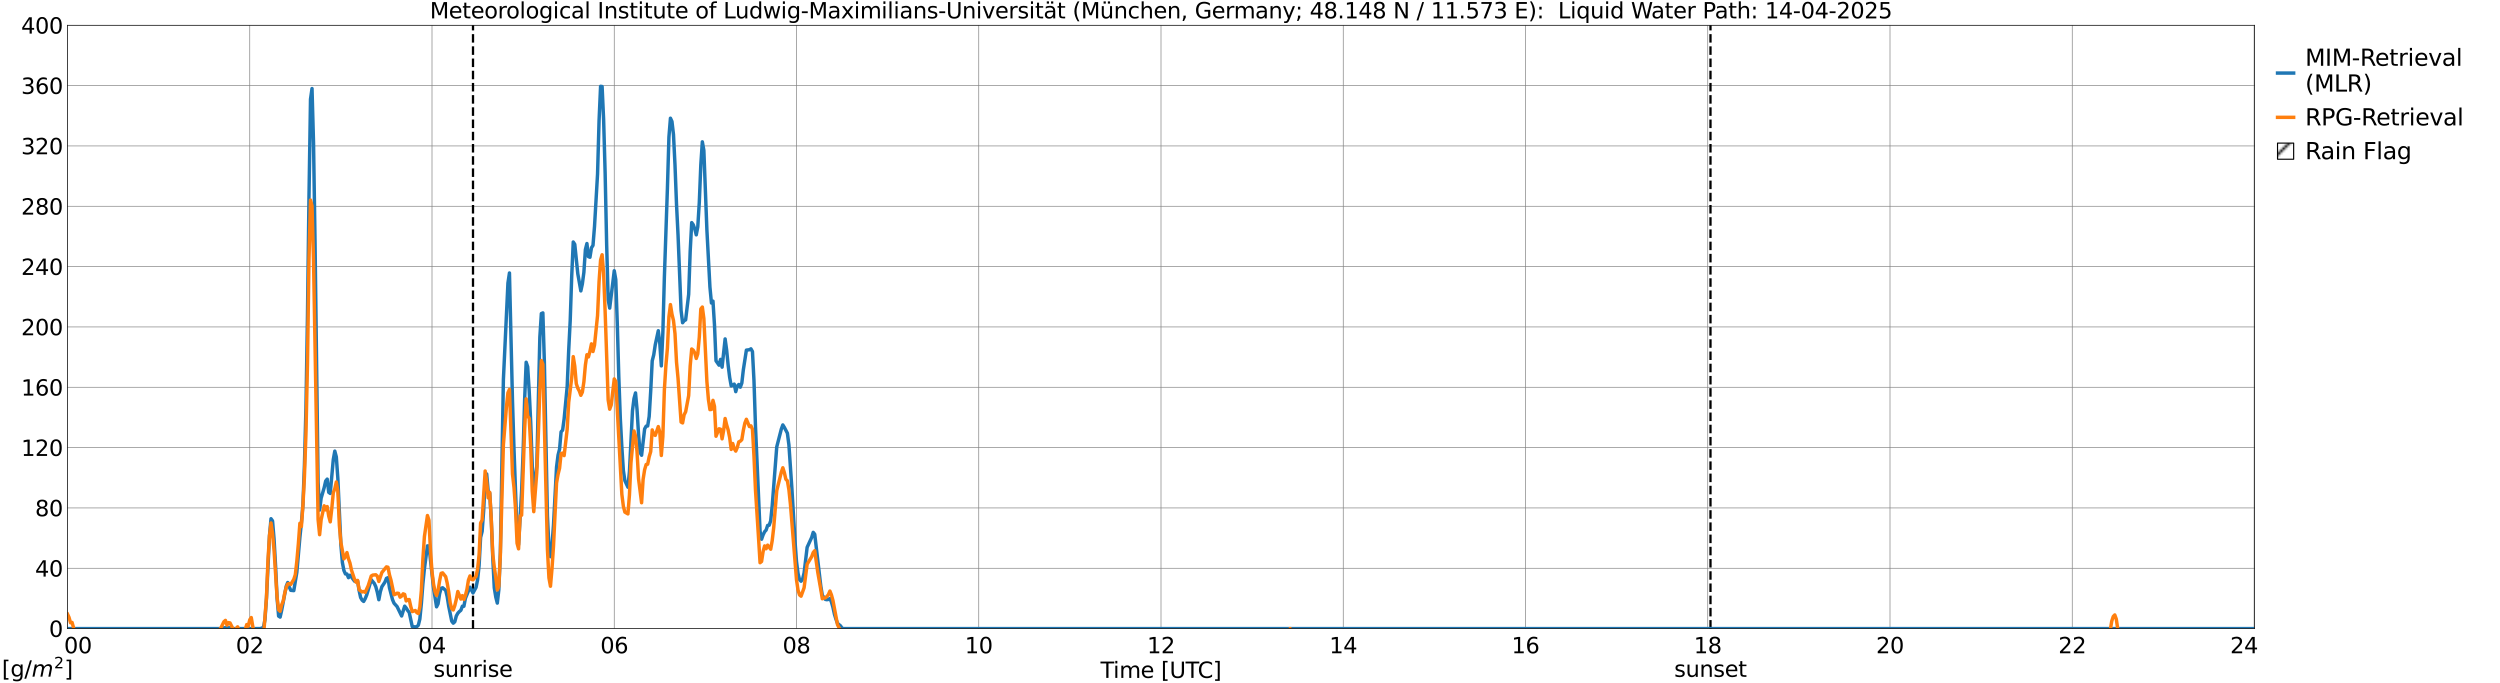 <?xml version="1.0" encoding="utf-8" standalone="no"?>
<!DOCTYPE svg PUBLIC "-//W3C//DTD SVG 1.1//EN"
  "http://www.w3.org/Graphics/SVG/1.1/DTD/svg11.dtd">
<svg xmlns:xlink="http://www.w3.org/1999/xlink" width="1085.4pt" height="296.64pt" viewBox="0 0 1085.4 296.64" xmlns="http://www.w3.org/2000/svg" version="1.1">
 <defs>
  <style type="text/css">*{stroke-linejoin: round; stroke-linecap: butt}</style>
 </defs>
 <g id="figure_1">
  <g id="patch_1">
   <path d="M 0 296.64 
L 1085.4 296.64 
L 1085.4 0 
L 0 0 
z
" style="fill: #ffffff"/>
  </g>
  <g id="axes_1">
   <g id="patch_2">
    <path d="M 29.306 272.909 
L 978.814 272.909 
L 978.814 10.976 
L 29.306 10.976 
z
" style="fill: #ffffff"/>
   </g>
   <g id="patch_3">
    <path d="M 978.814 272.909 
L 978.814 272.909 
L 978.814 10.976 
L 978.814 10.976 
z
" clip-path="url(#pf07e0fd3a4)" style="fill: #d3d3d3; stroke: #d3d3d3; stroke-linejoin: miter"/>
   </g>
   <g id="matplotlib.axis_1">
    <g id="xtick_1">
     <g id="line2d_1">
      <path d="M 29.306 272.909 
L 29.306 10.976 
" clip-path="url(#pf07e0fd3a4)" style="fill: none; stroke: #808080; stroke-width: 0.3; stroke-linecap: square"/>
     </g>
     <g id="line2d_2"/>
     <g id="text_1">
      <!--    00 -->
      <g transform="translate(18.733 283.627) scale(0.095 -0.095)">
       <defs>
        <path id="DejaVuSans-20" transform="scale(0.016)"/>
        <path id="DejaVuSans-30" d="M 2034 4250 
Q 1547 4250 1301 3770 
Q 1056 3291 1056 2328 
Q 1056 1369 1301 889 
Q 1547 409 2034 409 
Q 2525 409 2770 889 
Q 3016 1369 3016 2328 
Q 3016 3291 2770 3770 
Q 2525 4250 2034 4250 
z
M 2034 4750 
Q 2819 4750 3233 4129 
Q 3647 3509 3647 2328 
Q 3647 1150 3233 529 
Q 2819 -91 2034 -91 
Q 1250 -91 836 529 
Q 422 1150 422 2328 
Q 422 3509 836 4129 
Q 1250 4750 2034 4750 
z
" transform="scale(0.016)"/>
       </defs>
       <use xlink:href="#DejaVuSans-20"/>
       <use xlink:href="#DejaVuSans-20" transform="translate(31.787 0)"/>
       <use xlink:href="#DejaVuSans-20" transform="translate(63.574 0)"/>
       <use xlink:href="#DejaVuSans-30" transform="translate(95.361 0)"/>
       <use xlink:href="#DejaVuSans-30" transform="translate(158.984 0)"/>
      </g>
     </g>
    </g>
    <g id="xtick_2">
     <g id="line2d_3">
      <path d="M 108.431 272.909 
L 108.431 10.976 
" clip-path="url(#pf07e0fd3a4)" style="fill: none; stroke: #808080; stroke-width: 0.3; stroke-linecap: square"/>
     </g>
     <g id="line2d_4"/>
     <g id="text_2">
      <!-- 02 -->
      <g transform="translate(102.387 283.627) scale(0.095 -0.095)">
       <defs>
        <path id="DejaVuSans-32" d="M 1228 531 
L 3431 531 
L 3431 0 
L 469 0 
L 469 531 
Q 828 903 1448 1529 
Q 2069 2156 2228 2338 
Q 2531 2678 2651 2914 
Q 2772 3150 2772 3378 
Q 2772 3750 2511 3984 
Q 2250 4219 1831 4219 
Q 1534 4219 1204 4116 
Q 875 4013 500 3803 
L 500 4441 
Q 881 4594 1212 4672 
Q 1544 4750 1819 4750 
Q 2544 4750 2975 4387 
Q 3406 4025 3406 3419 
Q 3406 3131 3298 2873 
Q 3191 2616 2906 2266 
Q 2828 2175 2409 1742 
Q 1991 1309 1228 531 
z
" transform="scale(0.016)"/>
       </defs>
       <use xlink:href="#DejaVuSans-30"/>
       <use xlink:href="#DejaVuSans-32" transform="translate(63.623 0)"/>
      </g>
     </g>
    </g>
    <g id="xtick_3">
     <g id="line2d_5">
      <path d="M 187.557 272.909 
L 187.557 10.976 
" clip-path="url(#pf07e0fd3a4)" style="fill: none; stroke: #808080; stroke-width: 0.3; stroke-linecap: square"/>
     </g>
     <g id="line2d_6"/>
     <g id="text_3">
      <!-- 04 -->
      <g transform="translate(181.513 283.627) scale(0.095 -0.095)">
       <defs>
        <path id="DejaVuSans-34" d="M 2419 4116 
L 825 1625 
L 2419 1625 
L 2419 4116 
z
M 2253 4666 
L 3047 4666 
L 3047 1625 
L 3713 1625 
L 3713 1100 
L 3047 1100 
L 3047 0 
L 2419 0 
L 2419 1100 
L 313 1100 
L 313 1709 
L 2253 4666 
z
" transform="scale(0.016)"/>
       </defs>
       <use xlink:href="#DejaVuSans-30"/>
       <use xlink:href="#DejaVuSans-34" transform="translate(63.623 0)"/>
      </g>
     </g>
    </g>
    <g id="xtick_4">
     <g id="line2d_7">
      <path d="M 266.683 272.909 
L 266.683 10.976 
" clip-path="url(#pf07e0fd3a4)" style="fill: none; stroke: #808080; stroke-width: 0.3; stroke-linecap: square"/>
     </g>
     <g id="line2d_8"/>
     <g id="text_4">
      <!-- 06 -->
      <g transform="translate(260.638 283.627) scale(0.095 -0.095)">
       <defs>
        <path id="DejaVuSans-36" d="M 2113 2584 
Q 1688 2584 1439 2293 
Q 1191 2003 1191 1497 
Q 1191 994 1439 701 
Q 1688 409 2113 409 
Q 2538 409 2786 701 
Q 3034 994 3034 1497 
Q 3034 2003 2786 2293 
Q 2538 2584 2113 2584 
z
M 3366 4563 
L 3366 3988 
Q 3128 4100 2886 4159 
Q 2644 4219 2406 4219 
Q 1781 4219 1451 3797 
Q 1122 3375 1075 2522 
Q 1259 2794 1537 2939 
Q 1816 3084 2150 3084 
Q 2853 3084 3261 2657 
Q 3669 2231 3669 1497 
Q 3669 778 3244 343 
Q 2819 -91 2113 -91 
Q 1303 -91 875 529 
Q 447 1150 447 2328 
Q 447 3434 972 4092 
Q 1497 4750 2381 4750 
Q 2619 4750 2861 4703 
Q 3103 4656 3366 4563 
z
" transform="scale(0.016)"/>
       </defs>
       <use xlink:href="#DejaVuSans-30"/>
       <use xlink:href="#DejaVuSans-36" transform="translate(63.623 0)"/>
      </g>
     </g>
    </g>
    <g id="xtick_5">
     <g id="line2d_9">
      <path d="M 345.808 272.909 
L 345.808 10.976 
" clip-path="url(#pf07e0fd3a4)" style="fill: none; stroke: #808080; stroke-width: 0.3; stroke-linecap: square"/>
     </g>
     <g id="line2d_10"/>
     <g id="text_5">
      <!-- 08 -->
      <g transform="translate(339.764 283.627) scale(0.095 -0.095)">
       <defs>
        <path id="DejaVuSans-38" d="M 2034 2216 
Q 1584 2216 1326 1975 
Q 1069 1734 1069 1313 
Q 1069 891 1326 650 
Q 1584 409 2034 409 
Q 2484 409 2743 651 
Q 3003 894 3003 1313 
Q 3003 1734 2745 1975 
Q 2488 2216 2034 2216 
z
M 1403 2484 
Q 997 2584 770 2862 
Q 544 3141 544 3541 
Q 544 4100 942 4425 
Q 1341 4750 2034 4750 
Q 2731 4750 3128 4425 
Q 3525 4100 3525 3541 
Q 3525 3141 3298 2862 
Q 3072 2584 2669 2484 
Q 3125 2378 3379 2068 
Q 3634 1759 3634 1313 
Q 3634 634 3220 271 
Q 2806 -91 2034 -91 
Q 1263 -91 848 271 
Q 434 634 434 1313 
Q 434 1759 690 2068 
Q 947 2378 1403 2484 
z
M 1172 3481 
Q 1172 3119 1398 2916 
Q 1625 2713 2034 2713 
Q 2441 2713 2670 2916 
Q 2900 3119 2900 3481 
Q 2900 3844 2670 4047 
Q 2441 4250 2034 4250 
Q 1625 4250 1398 4047 
Q 1172 3844 1172 3481 
z
" transform="scale(0.016)"/>
       </defs>
       <use xlink:href="#DejaVuSans-30"/>
       <use xlink:href="#DejaVuSans-38" transform="translate(63.623 0)"/>
      </g>
     </g>
    </g>
    <g id="xtick_6">
     <g id="line2d_11">
      <path d="M 424.934 272.909 
L 424.934 10.976 
" clip-path="url(#pf07e0fd3a4)" style="fill: none; stroke: #808080; stroke-width: 0.3; stroke-linecap: square"/>
     </g>
     <g id="line2d_12"/>
     <g id="text_6">
      <!-- 10 -->
      <g transform="translate(418.89 283.627) scale(0.095 -0.095)">
       <defs>
        <path id="DejaVuSans-31" d="M 794 531 
L 1825 531 
L 1825 4091 
L 703 3866 
L 703 4441 
L 1819 4666 
L 2450 4666 
L 2450 531 
L 3481 531 
L 3481 0 
L 794 0 
L 794 531 
z
" transform="scale(0.016)"/>
       </defs>
       <use xlink:href="#DejaVuSans-31"/>
       <use xlink:href="#DejaVuSans-30" transform="translate(63.623 0)"/>
      </g>
     </g>
    </g>
    <g id="xtick_7">
     <g id="line2d_13">
      <path d="M 504.06 272.909 
L 504.06 10.976 
" clip-path="url(#pf07e0fd3a4)" style="fill: none; stroke: #808080; stroke-width: 0.3; stroke-linecap: square"/>
     </g>
     <g id="line2d_14"/>
     <g id="text_7">
      <!-- 12 -->
      <g transform="translate(498.015 283.627) scale(0.095 -0.095)">
       <use xlink:href="#DejaVuSans-31"/>
       <use xlink:href="#DejaVuSans-32" transform="translate(63.623 0)"/>
      </g>
     </g>
    </g>
    <g id="xtick_8">
     <g id="line2d_15">
      <path d="M 583.185 272.909 
L 583.185 10.976 
" clip-path="url(#pf07e0fd3a4)" style="fill: none; stroke: #808080; stroke-width: 0.3; stroke-linecap: square"/>
     </g>
     <g id="line2d_16"/>
     <g id="text_8">
      <!-- 14 -->
      <g transform="translate(577.141 283.627) scale(0.095 -0.095)">
       <use xlink:href="#DejaVuSans-31"/>
       <use xlink:href="#DejaVuSans-34" transform="translate(63.623 0)"/>
      </g>
     </g>
    </g>
    <g id="xtick_9">
     <g id="line2d_17">
      <path d="M 662.311 272.909 
L 662.311 10.976 
" clip-path="url(#pf07e0fd3a4)" style="fill: none; stroke: #808080; stroke-width: 0.3; stroke-linecap: square"/>
     </g>
     <g id="line2d_18"/>
     <g id="text_9">
      <!-- 16 -->
      <g transform="translate(656.267 283.627) scale(0.095 -0.095)">
       <use xlink:href="#DejaVuSans-31"/>
       <use xlink:href="#DejaVuSans-36" transform="translate(63.623 0)"/>
      </g>
     </g>
    </g>
    <g id="xtick_10">
     <g id="line2d_19">
      <path d="M 741.437 272.909 
L 741.437 10.976 
" clip-path="url(#pf07e0fd3a4)" style="fill: none; stroke: #808080; stroke-width: 0.3; stroke-linecap: square"/>
     </g>
     <g id="line2d_20"/>
     <g id="text_10">
      <!-- 18 -->
      <g transform="translate(735.392 283.627) scale(0.095 -0.095)">
       <use xlink:href="#DejaVuSans-31"/>
       <use xlink:href="#DejaVuSans-38" transform="translate(63.623 0)"/>
      </g>
     </g>
    </g>
    <g id="xtick_11">
     <g id="line2d_21">
      <path d="M 820.562 272.909 
L 820.562 10.976 
" clip-path="url(#pf07e0fd3a4)" style="fill: none; stroke: #808080; stroke-width: 0.3; stroke-linecap: square"/>
     </g>
     <g id="line2d_22"/>
     <g id="text_11">
      <!-- 20 -->
      <g transform="translate(814.518 283.627) scale(0.095 -0.095)">
       <use xlink:href="#DejaVuSans-32"/>
       <use xlink:href="#DejaVuSans-30" transform="translate(63.623 0)"/>
      </g>
     </g>
    </g>
    <g id="xtick_12">
     <g id="line2d_23">
      <path d="M 899.688 272.909 
L 899.688 10.976 
" clip-path="url(#pf07e0fd3a4)" style="fill: none; stroke: #808080; stroke-width: 0.3; stroke-linecap: square"/>
     </g>
     <g id="line2d_24"/>
     <g id="text_12">
      <!-- 22 -->
      <g transform="translate(893.644 283.627) scale(0.095 -0.095)">
       <use xlink:href="#DejaVuSans-32"/>
       <use xlink:href="#DejaVuSans-32" transform="translate(63.623 0)"/>
      </g>
     </g>
    </g>
    <g id="xtick_13">
     <g id="line2d_25">
      <path d="M 978.814 272.909 
L 978.814 10.976 
" clip-path="url(#pf07e0fd3a4)" style="fill: none; stroke: #808080; stroke-width: 0.3; stroke-linecap: square"/>
     </g>
     <g id="line2d_26"/>
     <g id="text_13">
      <!-- 24    -->
      <g transform="translate(968.241 283.627) scale(0.095 -0.095)">
       <use xlink:href="#DejaVuSans-32"/>
       <use xlink:href="#DejaVuSans-34" transform="translate(63.623 0)"/>
       <use xlink:href="#DejaVuSans-20" transform="translate(127.246 0)"/>
       <use xlink:href="#DejaVuSans-20" transform="translate(159.033 0)"/>
       <use xlink:href="#DejaVuSans-20" transform="translate(190.82 0)"/>
      </g>
     </g>
    </g>
    <g id="text_14">
     <!-- Time [UTC] -->
     <g transform="translate(477.806 294.322) scale(0.095 -0.095)">
      <defs>
       <path id="DejaVuSans-54" d="M -19 4666 
L 3928 4666 
L 3928 4134 
L 2272 4134 
L 2272 0 
L 1638 0 
L 1638 4134 
L -19 4134 
L -19 4666 
z
" transform="scale(0.016)"/>
       <path id="DejaVuSans-69" d="M 603 3500 
L 1178 3500 
L 1178 0 
L 603 0 
L 603 3500 
z
M 603 4863 
L 1178 4863 
L 1178 4134 
L 603 4134 
L 603 4863 
z
" transform="scale(0.016)"/>
       <path id="DejaVuSans-6d" d="M 3328 2828 
Q 3544 3216 3844 3400 
Q 4144 3584 4550 3584 
Q 5097 3584 5394 3201 
Q 5691 2819 5691 2113 
L 5691 0 
L 5113 0 
L 5113 2094 
Q 5113 2597 4934 2840 
Q 4756 3084 4391 3084 
Q 3944 3084 3684 2787 
Q 3425 2491 3425 1978 
L 3425 0 
L 2847 0 
L 2847 2094 
Q 2847 2600 2669 2842 
Q 2491 3084 2119 3084 
Q 1678 3084 1418 2786 
Q 1159 2488 1159 1978 
L 1159 0 
L 581 0 
L 581 3500 
L 1159 3500 
L 1159 2956 
Q 1356 3278 1631 3431 
Q 1906 3584 2284 3584 
Q 2666 3584 2933 3390 
Q 3200 3197 3328 2828 
z
" transform="scale(0.016)"/>
       <path id="DejaVuSans-65" d="M 3597 1894 
L 3597 1613 
L 953 1613 
Q 991 1019 1311 708 
Q 1631 397 2203 397 
Q 2534 397 2845 478 
Q 3156 559 3463 722 
L 3463 178 
Q 3153 47 2828 -22 
Q 2503 -91 2169 -91 
Q 1331 -91 842 396 
Q 353 884 353 1716 
Q 353 2575 817 3079 
Q 1281 3584 2069 3584 
Q 2775 3584 3186 3129 
Q 3597 2675 3597 1894 
z
M 3022 2063 
Q 3016 2534 2758 2815 
Q 2500 3097 2075 3097 
Q 1594 3097 1305 2825 
Q 1016 2553 972 2059 
L 3022 2063 
z
" transform="scale(0.016)"/>
       <path id="DejaVuSans-5b" d="M 550 4863 
L 1875 4863 
L 1875 4416 
L 1125 4416 
L 1125 -397 
L 1875 -397 
L 1875 -844 
L 550 -844 
L 550 4863 
z
" transform="scale(0.016)"/>
       <path id="DejaVuSans-55" d="M 556 4666 
L 1191 4666 
L 1191 1831 
Q 1191 1081 1462 751 
Q 1734 422 2344 422 
Q 2950 422 3222 751 
Q 3494 1081 3494 1831 
L 3494 4666 
L 4128 4666 
L 4128 1753 
Q 4128 841 3676 375 
Q 3225 -91 2344 -91 
Q 1459 -91 1007 375 
Q 556 841 556 1753 
L 556 4666 
z
" transform="scale(0.016)"/>
       <path id="DejaVuSans-43" d="M 4122 4306 
L 4122 3641 
Q 3803 3938 3442 4084 
Q 3081 4231 2675 4231 
Q 1875 4231 1450 3742 
Q 1025 3253 1025 2328 
Q 1025 1406 1450 917 
Q 1875 428 2675 428 
Q 3081 428 3442 575 
Q 3803 722 4122 1019 
L 4122 359 
Q 3791 134 3420 21 
Q 3050 -91 2638 -91 
Q 1578 -91 968 557 
Q 359 1206 359 2328 
Q 359 3453 968 4101 
Q 1578 4750 2638 4750 
Q 3056 4750 3426 4639 
Q 3797 4528 4122 4306 
z
" transform="scale(0.016)"/>
       <path id="DejaVuSans-5d" d="M 1947 4863 
L 1947 -844 
L 622 -844 
L 622 -397 
L 1369 -397 
L 1369 4416 
L 622 4416 
L 622 4863 
L 1947 4863 
z
" transform="scale(0.016)"/>
      </defs>
      <use xlink:href="#DejaVuSans-54"/>
      <use xlink:href="#DejaVuSans-69" transform="translate(57.959 0)"/>
      <use xlink:href="#DejaVuSans-6d" transform="translate(85.742 0)"/>
      <use xlink:href="#DejaVuSans-65" transform="translate(183.154 0)"/>
      <use xlink:href="#DejaVuSans-20" transform="translate(244.678 0)"/>
      <use xlink:href="#DejaVuSans-5b" transform="translate(276.465 0)"/>
      <use xlink:href="#DejaVuSans-55" transform="translate(315.479 0)"/>
      <use xlink:href="#DejaVuSans-54" transform="translate(388.672 0)"/>
      <use xlink:href="#DejaVuSans-43" transform="translate(443.881 0)"/>
      <use xlink:href="#DejaVuSans-5d" transform="translate(513.705 0)"/>
     </g>
    </g>
   </g>
   <g id="matplotlib.axis_2">
    <g id="ytick_1">
     <g id="line2d_27">
      <path d="M 29.306 272.909 
L 978.814 272.909 
" clip-path="url(#pf07e0fd3a4)" style="fill: none; stroke: #808080; stroke-width: 0.3; stroke-linecap: square"/>
     </g>
     <g id="line2d_28"/>
     <g id="text_15">
      <!-- 0 -->
      <g transform="translate(21.261 276.518) scale(0.095 -0.095)">
       <use xlink:href="#DejaVuSans-30"/>
      </g>
     </g>
    </g>
    <g id="ytick_2">
     <g id="line2d_29">
      <path d="M 29.306 246.715 
L 978.814 246.715 
" clip-path="url(#pf07e0fd3a4)" style="fill: none; stroke: #808080; stroke-width: 0.3; stroke-linecap: square"/>
     </g>
     <g id="line2d_30"/>
     <g id="text_16">
      <!-- 40 -->
      <g transform="translate(15.217 250.325) scale(0.095 -0.095)">
       <use xlink:href="#DejaVuSans-34"/>
       <use xlink:href="#DejaVuSans-30" transform="translate(63.623 0)"/>
      </g>
     </g>
    </g>
    <g id="ytick_3">
     <g id="line2d_31">
      <path d="M 29.306 220.522 
L 978.814 220.522 
" clip-path="url(#pf07e0fd3a4)" style="fill: none; stroke: #808080; stroke-width: 0.3; stroke-linecap: square"/>
     </g>
     <g id="line2d_32"/>
     <g id="text_17">
      <!-- 80 -->
      <g transform="translate(15.217 224.131) scale(0.095 -0.095)">
       <use xlink:href="#DejaVuSans-38"/>
       <use xlink:href="#DejaVuSans-30" transform="translate(63.623 0)"/>
      </g>
     </g>
    </g>
    <g id="ytick_4">
     <g id="line2d_33">
      <path d="M 29.306 194.329 
L 978.814 194.329 
" clip-path="url(#pf07e0fd3a4)" style="fill: none; stroke: #808080; stroke-width: 0.3; stroke-linecap: square"/>
     </g>
     <g id="line2d_34"/>
     <g id="text_18">
      <!-- 120 -->
      <g transform="translate(9.173 197.938) scale(0.095 -0.095)">
       <use xlink:href="#DejaVuSans-31"/>
       <use xlink:href="#DejaVuSans-32" transform="translate(63.623 0)"/>
       <use xlink:href="#DejaVuSans-30" transform="translate(127.246 0)"/>
      </g>
     </g>
    </g>
    <g id="ytick_5">
     <g id="line2d_35">
      <path d="M 29.306 168.136 
L 978.814 168.136 
" clip-path="url(#pf07e0fd3a4)" style="fill: none; stroke: #808080; stroke-width: 0.3; stroke-linecap: square"/>
     </g>
     <g id="line2d_36"/>
     <g id="text_19">
      <!-- 160 -->
      <g transform="translate(9.173 171.745) scale(0.095 -0.095)">
       <use xlink:href="#DejaVuSans-31"/>
       <use xlink:href="#DejaVuSans-36" transform="translate(63.623 0)"/>
       <use xlink:href="#DejaVuSans-30" transform="translate(127.246 0)"/>
      </g>
     </g>
    </g>
    <g id="ytick_6">
     <g id="line2d_37">
      <path d="M 29.306 141.942 
L 978.814 141.942 
" clip-path="url(#pf07e0fd3a4)" style="fill: none; stroke: #808080; stroke-width: 0.3; stroke-linecap: square"/>
     </g>
     <g id="line2d_38"/>
     <g id="text_20">
      <!-- 200 -->
      <g transform="translate(9.173 145.551) scale(0.095 -0.095)">
       <use xlink:href="#DejaVuSans-32"/>
       <use xlink:href="#DejaVuSans-30" transform="translate(63.623 0)"/>
       <use xlink:href="#DejaVuSans-30" transform="translate(127.246 0)"/>
      </g>
     </g>
    </g>
    <g id="ytick_7">
     <g id="line2d_39">
      <path d="M 29.306 115.749 
L 978.814 115.749 
" clip-path="url(#pf07e0fd3a4)" style="fill: none; stroke: #808080; stroke-width: 0.3; stroke-linecap: square"/>
     </g>
     <g id="line2d_40"/>
     <g id="text_21">
      <!-- 240 -->
      <g transform="translate(9.173 119.358) scale(0.095 -0.095)">
       <use xlink:href="#DejaVuSans-32"/>
       <use xlink:href="#DejaVuSans-34" transform="translate(63.623 0)"/>
       <use xlink:href="#DejaVuSans-30" transform="translate(127.246 0)"/>
      </g>
     </g>
    </g>
    <g id="ytick_8">
     <g id="line2d_41">
      <path d="M 29.306 89.556 
L 978.814 89.556 
" clip-path="url(#pf07e0fd3a4)" style="fill: none; stroke: #808080; stroke-width: 0.3; stroke-linecap: square"/>
     </g>
     <g id="line2d_42"/>
     <g id="text_22">
      <!-- 280 -->
      <g transform="translate(9.173 93.165) scale(0.095 -0.095)">
       <use xlink:href="#DejaVuSans-32"/>
       <use xlink:href="#DejaVuSans-38" transform="translate(63.623 0)"/>
       <use xlink:href="#DejaVuSans-30" transform="translate(127.246 0)"/>
      </g>
     </g>
    </g>
    <g id="ytick_9">
     <g id="line2d_43">
      <path d="M 29.306 63.362 
L 978.814 63.362 
" clip-path="url(#pf07e0fd3a4)" style="fill: none; stroke: #808080; stroke-width: 0.3; stroke-linecap: square"/>
     </g>
     <g id="line2d_44"/>
     <g id="text_23">
      <!-- 320 -->
      <g transform="translate(9.173 66.972) scale(0.095 -0.095)">
       <defs>
        <path id="DejaVuSans-33" d="M 2597 2516 
Q 3050 2419 3304 2112 
Q 3559 1806 3559 1356 
Q 3559 666 3084 287 
Q 2609 -91 1734 -91 
Q 1441 -91 1130 -33 
Q 819 25 488 141 
L 488 750 
Q 750 597 1062 519 
Q 1375 441 1716 441 
Q 2309 441 2620 675 
Q 2931 909 2931 1356 
Q 2931 1769 2642 2001 
Q 2353 2234 1838 2234 
L 1294 2234 
L 1294 2753 
L 1863 2753 
Q 2328 2753 2575 2939 
Q 2822 3125 2822 3475 
Q 2822 3834 2567 4026 
Q 2313 4219 1838 4219 
Q 1578 4219 1281 4162 
Q 984 4106 628 3988 
L 628 4550 
Q 988 4650 1302 4700 
Q 1616 4750 1894 4750 
Q 2613 4750 3031 4423 
Q 3450 4097 3450 3541 
Q 3450 3153 3228 2886 
Q 3006 2619 2597 2516 
z
" transform="scale(0.016)"/>
       </defs>
       <use xlink:href="#DejaVuSans-33"/>
       <use xlink:href="#DejaVuSans-32" transform="translate(63.623 0)"/>
       <use xlink:href="#DejaVuSans-30" transform="translate(127.246 0)"/>
      </g>
     </g>
    </g>
    <g id="ytick_10">
     <g id="line2d_45">
      <path d="M 29.306 37.169 
L 978.814 37.169 
" clip-path="url(#pf07e0fd3a4)" style="fill: none; stroke: #808080; stroke-width: 0.3; stroke-linecap: square"/>
     </g>
     <g id="line2d_46"/>
     <g id="text_24">
      <!-- 360 -->
      <g transform="translate(9.173 40.778) scale(0.095 -0.095)">
       <use xlink:href="#DejaVuSans-33"/>
       <use xlink:href="#DejaVuSans-36" transform="translate(63.623 0)"/>
       <use xlink:href="#DejaVuSans-30" transform="translate(127.246 0)"/>
      </g>
     </g>
    </g>
    <g id="ytick_11">
     <g id="line2d_47">
      <path d="M 29.306 10.976 
L 978.814 10.976 
" clip-path="url(#pf07e0fd3a4)" style="fill: none; stroke: #808080; stroke-width: 0.3; stroke-linecap: square"/>
     </g>
     <g id="line2d_48"/>
     <g id="text_25">
      <!-- 400 -->
      <g transform="translate(9.173 14.585) scale(0.095 -0.095)">
       <use xlink:href="#DejaVuSans-34"/>
       <use xlink:href="#DejaVuSans-30" transform="translate(63.623 0)"/>
       <use xlink:href="#DejaVuSans-30" transform="translate(127.246 0)"/>
      </g>
     </g>
    </g>
   </g>
   <g id="line2d_49">
    <path d="M 205.36 272.909 
L 205.36 10.976 
" clip-path="url(#pf07e0fd3a4)" style="fill: none; stroke-dasharray: 3.7,1.6; stroke-dashoffset: 0; stroke: #000000"/>
   </g>
   <g id="line2d_50">
    <path d="M 742.624 272.909 
L 742.624 10.976 
" clip-path="url(#pf07e0fd3a4)" style="fill: none; stroke-dasharray: 3.7,1.6; stroke-dashoffset: 0; stroke: #000000"/>
   </g>
   <g id="line2d_51">
    <path d="M 29.306 272.909 
L 96.563 272.909 
L 97.222 272.573 
L 99.86 272.573 
L 101.178 272.909 
L 113.047 272.909 
L 114.366 272.421 
L 115.025 269.146 
L 115.685 259.819 
L 117.003 232.498 
L 117.663 225.21 
L 118.322 226.148 
L 118.982 234.02 
L 119.641 245.69 
L 120.3 259.702 
L 120.96 267.478 
L 121.619 267.919 
L 122.278 265 
L 124.257 254.549 
L 124.916 252.91 
L 125.575 254.829 
L 126.235 256.292 
L 127.553 256.426 
L 128.872 248.471 
L 130.191 233.392 
L 130.85 227.026 
L 131.51 219.269 
L 132.169 201.876 
L 132.829 177.143 
L 133.488 137.372 
L 134.147 85.648 
L 134.807 43.09 
L 135.466 38.456 
L 136.125 62.124 
L 136.785 105.66 
L 138.104 209.433 
L 138.763 221.451 
L 139.422 216.307 
L 140.741 211.724 
L 141.4 208.827 
L 142.06 208.016 
L 142.719 213.744 
L 143.379 214.235 
L 144.697 199.515 
L 145.357 195.857 
L 146.016 198.376 
L 146.676 207.636 
L 147.994 236.524 
L 148.654 244.26 
L 149.313 247.686 
L 149.972 249.175 
L 150.632 249.217 
L 151.291 250.803 
L 151.951 249.747 
L 152.61 250.529 
L 153.929 252.311 
L 154.588 252.057 
L 155.247 252.222 
L 155.907 256.356 
L 156.566 259.415 
L 157.226 260.565 
L 157.885 261.115 
L 158.544 259.93 
L 159.204 258.316 
L 161.182 251.711 
L 162.501 253.297 
L 163.16 254.724 
L 163.819 257.175 
L 164.479 260.371 
L 165.138 256.887 
L 165.798 254.732 
L 167.116 252.746 
L 167.776 251.101 
L 168.435 250.813 
L 169.094 255.209 
L 170.413 260.342 
L 171.073 261.892 
L 172.391 263.341 
L 174.37 267.432 
L 175.688 263.171 
L 176.348 263.973 
L 177.007 265.063 
L 177.666 265.877 
L 178.985 272.039 
L 180.304 272.185 
L 180.963 272.059 
L 181.623 271.445 
L 182.282 268.74 
L 182.941 262.048 
L 183.601 253.433 
L 184.26 246.911 
L 185.579 236.992 
L 186.238 237.048 
L 188.216 255.235 
L 189.535 263.456 
L 190.195 262.138 
L 190.854 257.768 
L 191.513 255.413 
L 192.173 255.193 
L 193.492 256.305 
L 194.151 259.039 
L 194.81 263.21 
L 196.129 269.684 
L 196.788 270.553 
L 197.448 269.953 
L 198.107 267.447 
L 198.767 266.246 
L 199.426 265.519 
L 200.085 264.969 
L 200.745 263.185 
L 201.404 263.212 
L 202.063 259.769 
L 204.042 254.928 
L 205.36 257.431 
L 206.679 255.02 
L 207.339 251.775 
L 207.998 245.63 
L 208.657 233.341 
L 209.317 230.731 
L 209.976 221.884 
L 210.635 209.176 
L 211.295 205.793 
L 211.954 213.27 
L 212.614 214.026 
L 213.273 225.151 
L 213.932 241.996 
L 214.592 255.182 
L 215.251 259.242 
L 215.91 261.84 
L 216.57 256.096 
L 217.229 239.949 
L 218.548 164.859 
L 220.526 122.887 
L 221.186 118.518 
L 222.504 174.083 
L 223.164 195.191 
L 224.482 231.033 
L 225.142 236.46 
L 226.461 213.37 
L 227.12 196.198 
L 227.779 173.289 
L 228.439 157.277 
L 229.098 159.259 
L 229.757 169.736 
L 230.417 183.478 
L 231.076 201.916 
L 231.736 213.997 
L 233.054 202.444 
L 234.373 146.44 
L 235.033 136.149 
L 235.692 135.853 
L 236.351 157.456 
L 237.67 223.959 
L 238.329 237.514 
L 238.989 241.69 
L 239.648 236.684 
L 240.308 227.918 
L 241.626 202.806 
L 242.286 197.584 
L 242.945 194.978 
L 243.604 187.467 
L 244.264 186.757 
L 244.923 181.839 
L 246.242 167.92 
L 246.901 152.178 
L 247.561 139.205 
L 248.22 119.753 
L 248.88 105.067 
L 249.539 106.07 
L 250.858 118.867 
L 252.176 126.299 
L 252.836 123.262 
L 253.495 118.257 
L 254.155 108.37 
L 254.814 105.738 
L 255.473 111.419 
L 256.133 111.69 
L 256.792 107.554 
L 257.451 106.54 
L 258.111 98.35 
L 259.43 75.63 
L 260.089 52.405 
L 260.748 37.469 
L 261.408 37.56 
L 262.067 51.901 
L 262.726 75.171 
L 263.386 106.211 
L 264.045 130.14 
L 264.705 133.767 
L 266.683 117.552 
L 267.342 121.377 
L 268.002 140.564 
L 268.661 163.607 
L 269.32 181.729 
L 269.98 194.089 
L 270.639 204.255 
L 271.298 208.684 
L 272.617 211.52 
L 273.277 204.801 
L 274.595 178.334 
L 275.255 173.037 
L 275.914 170.595 
L 276.573 177.761 
L 277.233 188.616 
L 277.892 196.49 
L 278.552 197.649 
L 279.87 186.224 
L 280.53 185.025 
L 281.189 184.944 
L 281.849 180.803 
L 282.508 169.818 
L 283.167 156.668 
L 283.827 154.066 
L 284.486 149.69 
L 285.805 143.589 
L 286.464 149.168 
L 287.124 158.848 
L 287.783 144.412 
L 288.442 120.377 
L 289.761 81.892 
L 290.42 59.549 
L 291.08 51.325 
L 291.739 52.753 
L 292.399 58.414 
L 293.058 71.691 
L 293.717 88.732 
L 294.377 102.024 
L 295.696 134.824 
L 296.355 140.112 
L 297.014 139.239 
L 297.674 138.88 
L 298.992 127.822 
L 299.652 109.08 
L 300.311 96.652 
L 300.971 97.57 
L 301.63 99.367 
L 302.289 101.958 
L 302.949 98.492 
L 303.608 87.857 
L 304.267 71.52 
L 304.927 61.58 
L 305.586 65.289 
L 306.905 99.858 
L 308.224 124.662 
L 308.883 131.557 
L 309.543 130.745 
L 310.202 141.124 
L 310.861 156.661 
L 312.18 158.541 
L 312.839 156.038 
L 313.499 159.398 
L 314.818 147.151 
L 315.477 151.956 
L 316.136 158.586 
L 316.796 163.866 
L 317.455 167.549 
L 318.774 166.771 
L 319.433 170.036 
L 320.093 167.61 
L 320.752 166.928 
L 321.411 168.098 
L 322.071 166.307 
L 322.73 160.545 
L 324.049 152.009 
L 325.368 151.836 
L 326.027 151.448 
L 326.686 152.637 
L 327.346 165.284 
L 328.005 185.205 
L 329.983 230.591 
L 330.643 234.113 
L 331.302 232.229 
L 331.961 230.856 
L 332.621 230.129 
L 333.28 228.115 
L 333.94 228.03 
L 334.599 226.112 
L 335.258 219.606 
L 337.236 193.999 
L 339.215 186.301 
L 339.874 184.49 
L 340.533 185.558 
L 341.852 188.081 
L 342.512 193.162 
L 343.83 212.451 
L 345.149 234.807 
L 345.808 243.806 
L 346.468 248.952 
L 347.127 251.683 
L 347.787 252.342 
L 348.446 251.489 
L 349.105 248.748 
L 350.424 237.631 
L 352.402 233.316 
L 353.062 231.128 
L 353.721 231.948 
L 356.359 254.494 
L 357.018 258.442 
L 358.337 260.235 
L 358.996 260.371 
L 359.655 260.241 
L 360.315 259.831 
L 360.974 261.358 
L 361.634 263.694 
L 362.293 266.722 
L 362.952 268.876 
L 363.612 270.634 
L 364.93 271.749 
L 365.59 272.728 
L 366.249 272.909 
L 978.154 272.909 
L 978.154 272.909 
" clip-path="url(#pf07e0fd3a4)" style="fill: none; stroke: #1f77b4; stroke-width: 1.5; stroke-linecap: square"/>
   </g>
   <g id="line2d_52">
    <path d="M 29.306 266.613 
L 29.965 268.046 
L 30.625 270.382 
L 31.284 270.237 
L 31.943 272.546 
L 32.603 277.843 
L 33.262 278.156 
L 33.921 277.465 
L 35.24 278.622 
L 35.9 278.872 
L 36.559 278.602 
L 37.218 280.309 
L 37.878 281.131 
L 38.537 280.762 
L 39.856 279.377 
L 40.515 278.814 
L 41.175 278.559 
L 41.834 278.088 
L 42.493 278.293 
L 43.153 278.18 
L 43.812 278.593 
L 44.472 279.291 
L 45.79 281.816 
L 46.45 282.605 
L 47.109 282.522 
L 48.428 282.191 
L 49.087 281.661 
L 49.747 280.757 
L 52.384 278.285 
L 53.043 277.481 
L 54.362 276.869 
L 55.022 276.991 
L 55.681 277.266 
L 56.34 277.4 
L 57 276.899 
L 57.659 276.865 
L 58.978 276.09 
L 59.637 276.662 
L 60.297 277.613 
L 61.615 278.499 
L 62.934 280.297 
L 66.89 283.84 
L 67.55 284.215 
L 70.847 284.159 
L 72.166 284.04 
L 76.122 283.407 
L 76.781 283.178 
L 77.441 282.808 
L 78.759 281.227 
L 79.419 280.186 
L 80.737 278.523 
L 82.056 276.345 
L 83.375 274.605 
L 84.034 274.375 
L 84.694 275.045 
L 85.353 273.6 
L 86.013 273.482 
L 86.672 273.726 
L 87.991 274.387 
L 88.65 274.96 
L 89.309 277.755 
L 89.969 279.212 
L 90.628 279.918 
L 91.288 279.486 
L 91.947 279.489 
L 92.606 278.959 
L 93.266 277.991 
L 93.925 276.16 
L 94.584 275.845 
L 95.244 273.385 
L 95.903 272.612 
L 97.222 269.927 
L 97.881 269.347 
L 98.541 271.412 
L 99.2 270.313 
L 99.86 270.451 
L 101.838 274.388 
L 102.497 272.911 
L 103.156 272.156 
L 103.816 273.614 
L 104.475 273.474 
L 105.135 273.664 
L 105.794 274.257 
L 106.453 273.471 
L 107.113 271.165 
L 107.772 271.867 
L 108.431 269.086 
L 109.091 268.125 
L 109.75 271.98 
L 110.41 275.142 
L 111.069 275.388 
L 111.728 277.55 
L 112.388 280.574 
L 113.047 278.802 
L 114.366 276.725 
L 115.685 259.481 
L 116.344 243.148 
L 117.003 232.587 
L 117.663 227.04 
L 118.322 231.643 
L 118.982 238.953 
L 120.3 259.369 
L 120.96 264.78 
L 121.619 265.388 
L 122.278 262.577 
L 122.938 261.024 
L 123.597 257.575 
L 124.257 255.083 
L 124.916 253.538 
L 125.575 253.353 
L 126.235 253.728 
L 127.553 251.54 
L 128.213 249.493 
L 128.872 243.608 
L 129.532 236.13 
L 130.191 227.198 
L 130.85 228.577 
L 131.51 219.601 
L 132.169 206.983 
L 132.829 188.428 
L 133.488 158.196 
L 134.147 112.813 
L 134.807 86.85 
L 135.466 89.435 
L 136.125 113.289 
L 138.104 225.558 
L 138.763 232.137 
L 139.422 225.673 
L 140.741 219.605 
L 141.4 221.367 
L 142.06 219.932 
L 142.719 224.07 
L 143.379 226.565 
L 144.038 220.906 
L 144.697 213.917 
L 145.357 212.225 
L 146.016 209.251 
L 146.676 213.234 
L 147.335 228.045 
L 147.994 235.537 
L 149.313 242.623 
L 149.972 241.758 
L 150.632 239.907 
L 151.291 242.582 
L 151.951 244.498 
L 152.61 247.571 
L 153.929 251.555 
L 154.588 252.776 
L 155.247 251.992 
L 155.907 256.055 
L 157.226 256.989 
L 157.885 256.821 
L 158.544 257.151 
L 159.863 254.261 
L 161.182 250.076 
L 161.841 249.679 
L 163.16 249.536 
L 163.819 250.131 
L 164.479 252.451 
L 165.798 248.55 
L 167.776 246.113 
L 168.435 246.273 
L 169.094 249.582 
L 169.754 251.921 
L 171.073 258.201 
L 171.732 257.954 
L 172.391 257.537 
L 173.051 257.619 
L 173.71 259.266 
L 174.37 258.801 
L 175.029 257.817 
L 175.688 258.069 
L 176.348 260.897 
L 177.007 260.373 
L 177.666 260.298 
L 178.326 263.318 
L 178.985 265.524 
L 180.304 265.055 
L 180.963 265.969 
L 181.623 266.346 
L 182.282 263.556 
L 182.941 256.354 
L 183.601 242.688 
L 184.26 232.942 
L 185.579 223.827 
L 186.238 225.865 
L 186.898 239.025 
L 187.557 248.245 
L 188.216 253.487 
L 188.876 256.933 
L 189.535 258.544 
L 190.195 256.287 
L 190.854 252.221 
L 191.513 248.928 
L 192.173 248.717 
L 193.492 250.362 
L 194.151 253.118 
L 194.81 256.958 
L 195.47 261.843 
L 196.129 264.3 
L 196.788 264.822 
L 197.448 262.943 
L 198.107 260.216 
L 198.767 256.811 
L 200.085 260.084 
L 200.745 258.597 
L 201.404 260.279 
L 202.063 258.465 
L 202.723 255.902 
L 203.382 251.842 
L 204.042 250.038 
L 204.701 251.544 
L 205.36 251.733 
L 206.679 250.227 
L 207.339 247.2 
L 207.998 241.002 
L 208.657 227.084 
L 209.317 225.811 
L 210.635 204.488 
L 211.295 209.203 
L 211.954 216.148 
L 212.614 213.738 
L 213.273 225.174 
L 213.932 240.535 
L 214.592 246.172 
L 215.251 250.702 
L 215.91 256.153 
L 216.57 254.588 
L 217.229 241.053 
L 218.548 193.156 
L 219.867 176.704 
L 220.526 170.539 
L 221.186 169.069 
L 222.504 205.792 
L 223.164 211.747 
L 223.823 220.99 
L 224.482 235.842 
L 225.142 238.284 
L 225.801 223.998 
L 226.461 223.68 
L 227.779 186.319 
L 228.439 173.17 
L 229.098 180.612 
L 229.757 181.621 
L 230.417 193.758 
L 231.076 213.143 
L 231.736 222.146 
L 233.054 205.079 
L 233.714 188.988 
L 234.373 169.394 
L 235.033 156.524 
L 235.692 158.182 
L 237.67 238.509 
L 238.329 250.885 
L 238.989 254.517 
L 239.648 246.943 
L 240.308 237.108 
L 241.626 209.701 
L 242.286 205.941 
L 242.945 203.276 
L 243.604 196.94 
L 244.264 196.707 
L 244.923 197.8 
L 246.242 186.458 
L 246.901 174.743 
L 248.22 163.974 
L 248.88 154.842 
L 249.539 158.973 
L 250.198 166.588 
L 250.858 168.553 
L 251.517 169.769 
L 252.176 171.627 
L 252.836 170.247 
L 253.495 165.791 
L 254.155 158.493 
L 254.814 154.013 
L 255.473 154.966 
L 256.133 152.495 
L 256.792 149.286 
L 257.451 152.613 
L 258.111 149.848 
L 259.43 137.031 
L 260.089 122.26 
L 260.748 112.914 
L 261.408 110.612 
L 262.067 118.621 
L 262.726 135.36 
L 264.045 173.655 
L 264.705 177.659 
L 265.364 175.824 
L 266.683 164.518 
L 267.342 165.62 
L 269.98 214.589 
L 270.639 219.804 
L 271.298 222.335 
L 272.617 223.114 
L 273.277 214.962 
L 273.936 200.91 
L 275.255 187.114 
L 275.914 189.319 
L 276.573 196.108 
L 277.233 207.885 
L 278.552 218.272 
L 279.211 208.125 
L 279.87 203.936 
L 280.53 201.675 
L 281.189 201.536 
L 281.849 198.316 
L 282.508 196.062 
L 283.167 186.651 
L 283.827 188.641 
L 284.486 189.025 
L 285.805 185.204 
L 286.464 187.659 
L 287.124 197.745 
L 287.783 189.507 
L 288.442 169.254 
L 289.102 158.718 
L 289.761 151.236 
L 290.42 137.541 
L 291.08 132.247 
L 291.739 136.398 
L 292.399 139.161 
L 293.058 144.876 
L 293.717 157.254 
L 294.377 164.282 
L 295.696 183.233 
L 296.355 183.615 
L 297.014 180.077 
L 297.674 178.789 
L 298.992 171.786 
L 299.652 158.845 
L 300.311 151.523 
L 300.971 152.04 
L 301.63 153.201 
L 302.289 155.622 
L 302.949 153.652 
L 303.608 146.338 
L 304.267 134.122 
L 304.927 133.307 
L 305.586 138.298 
L 306.905 165.657 
L 307.564 173.417 
L 308.224 177.845 
L 308.883 177.744 
L 309.543 173.815 
L 310.202 176.429 
L 310.861 189.397 
L 312.18 186.159 
L 312.839 186.353 
L 313.499 190.522 
L 314.158 186.959 
L 314.818 181.702 
L 315.477 184.465 
L 316.136 186.687 
L 316.796 190.011 
L 317.455 195.125 
L 318.114 192.55 
L 318.774 194.771 
L 319.433 195.843 
L 320.093 194.303 
L 320.752 191.851 
L 321.411 191.539 
L 322.071 190.874 
L 322.73 186.813 
L 323.39 183.68 
L 324.049 182.035 
L 325.368 185.198 
L 326.027 184.881 
L 326.686 186.365 
L 327.346 198.106 
L 328.005 212.846 
L 329.324 233.521 
L 329.983 244.307 
L 330.643 243.769 
L 331.302 239.466 
L 331.961 237.011 
L 332.621 238.235 
L 333.28 236.681 
L 334.599 238.451 
L 335.258 234.728 
L 335.918 229.025 
L 337.236 213.022 
L 339.215 204.993 
L 339.874 203.085 
L 340.533 205.188 
L 341.193 208.085 
L 341.852 208.732 
L 342.512 212.651 
L 343.171 218.925 
L 345.808 251.724 
L 346.468 256.198 
L 347.127 258.291 
L 347.787 258.839 
L 349.105 255.182 
L 350.424 244.949 
L 352.402 241.681 
L 353.062 239.905 
L 353.721 239.095 
L 355.04 248.448 
L 356.359 255.954 
L 357.018 259.961 
L 357.677 259.65 
L 358.337 259.573 
L 358.996 258.972 
L 359.655 258.166 
L 360.315 256.61 
L 360.974 258.274 
L 361.634 260.713 
L 363.612 271.217 
L 364.93 273.778 
L 365.59 275.845 
L 366.249 277.161 
L 367.568 278.991 
L 369.546 281.378 
L 370.865 282.116 
L 371.524 282.224 
L 372.184 282.149 
L 373.502 282.229 
L 376.14 281.853 
L 380.756 281.553 
L 381.415 281.187 
L 382.074 281.174 
L 382.734 281.004 
L 384.053 280.009 
L 386.031 279.838 
L 386.69 280.303 
L 387.349 280.45 
L 388.668 280.243 
L 389.328 280.563 
L 389.987 280.756 
L 391.306 281.262 
L 391.965 281.871 
L 392.624 282.212 
L 395.921 282.007 
L 396.581 282.012 
L 397.899 281.716 
L 400.537 282.143 
L 401.196 282.242 
L 401.856 282.18 
L 403.175 281.855 
L 407.79 281.668 
L 409.768 281.402 
L 410.428 281.609 
L 412.406 282.652 
L 413.065 282.795 
L 413.725 282.815 
L 415.703 283.302 
L 416.362 283.687 
L 417.681 283.67 
L 419 283.177 
L 420.978 282.623 
L 422.956 282.464 
L 424.934 282.226 
L 428.231 282.215 
L 428.89 282.325 
L 430.869 282.306 
L 432.187 282.916 
L 433.506 283.398 
L 434.165 283.718 
L 435.484 283.587 
L 436.803 283.247 
L 437.462 282.992 
L 440.759 282.383 
L 441.419 282.181 
L 442.737 282.034 
L 444.716 282.045 
L 446.694 282.591 
L 448.012 283.215 
L 449.331 283.514 
L 449.991 283.562 
L 451.309 283.277 
L 452.628 282.946 
L 453.287 282.655 
L 453.947 282.504 
L 454.606 282.473 
L 455.266 282.561 
L 455.925 282.782 
L 459.881 283.328 
L 461.2 283.341 
L 461.859 283.294 
L 462.519 283.379 
L 463.838 283.236 
L 465.156 283.481 
L 466.475 283.311 
L 467.134 283.374 
L 468.453 283.152 
L 469.113 283.322 
L 471.091 283.413 
L 477.685 283.137 
L 479.663 283.438 
L 480.322 283.334 
L 480.981 283.02 
L 481.641 282.847 
L 482.3 282.547 
L 483.619 282.347 
L 485.597 282.699 
L 488.894 283.954 
L 490.872 284.365 
L 492.191 284.062 
L 493.51 283.506 
L 494.169 283.139 
L 496.807 282.936 
L 497.466 281.725 
L 498.125 279.702 
L 498.785 279.138 
L 499.444 278.397 
L 500.103 277.137 
L 500.763 277.987 
L 501.422 280.162 
L 502.082 280.705 
L 502.741 281.597 
L 503.4 282.999 
L 504.06 283.393 
L 504.719 283.134 
L 505.379 282.51 
L 506.697 281.916 
L 507.357 281.707 
L 508.016 282 
L 508.675 282.431 
L 511.313 282.765 
L 511.972 282.911 
L 513.291 281.027 
L 513.95 280.651 
L 514.61 279.88 
L 515.269 278.621 
L 515.929 276.827 
L 516.588 276.186 
L 517.247 276.25 
L 517.907 276.712 
L 518.566 277.818 
L 519.226 280.382 
L 519.885 282.077 
L 520.544 282.191 
L 521.863 278.672 
L 524.501 278.815 
L 525.819 282.684 
L 526.479 282.346 
L 528.457 280.727 
L 529.116 280.622 
L 530.435 281.184 
L 531.094 281.834 
L 531.754 282.309 
L 532.413 282.378 
L 533.073 282.275 
L 533.732 282.514 
L 536.369 282.706 
L 537.029 282.821 
L 538.348 282.851 
L 542.304 283.301 
L 544.282 282.951 
L 545.601 282.682 
L 546.26 282.606 
L 547.579 282.876 
L 548.238 283.117 
L 549.557 283.405 
L 550.216 283.759 
L 550.876 283.683 
L 551.535 282.729 
L 552.195 282.114 
L 552.854 281.729 
L 553.513 281.501 
L 554.173 281.663 
L 554.832 282.58 
L 555.491 283.12 
L 556.151 283.053 
L 556.81 282.867 
L 557.47 281.647 
L 558.129 279.449 
L 558.788 278.397 
L 559.448 275.962 
L 560.107 272.9 
L 560.766 273.712 
L 561.426 276.002 
L 563.404 277.005 
L 564.063 279.62 
L 564.723 282.754 
L 565.382 282.909 
L 566.042 282.565 
L 568.02 282.223 
L 570.657 282.777 
L 571.317 283.035 
L 574.613 283.392 
L 579.229 283.112 
L 579.889 283.248 
L 581.207 283.293 
L 583.185 283.369 
L 583.845 283.369 
L 585.164 283.707 
L 585.823 283.894 
L 586.482 283.811 
L 587.801 283.241 
L 589.12 283.006 
L 590.439 283.143 
L 591.757 283.889 
L 592.417 284.199 
L 595.054 284.248 
L 598.351 283.584 
L 599.67 283.399 
L 600.329 283.696 
L 600.989 283.84 
L 602.967 283.846 
L 603.626 284.079 
L 604.286 284.006 
L 606.264 284.35 
L 607.582 283.997 
L 609.561 283.425 
L 610.22 283.332 
L 612.858 284.118 
L 613.517 283.939 
L 614.176 283.632 
L 616.154 283.313 
L 617.473 282.757 
L 618.792 282.978 
L 622.089 283.245 
L 624.726 282.888 
L 626.705 282.872 
L 627.364 282.718 
L 634.617 283.027 
L 635.936 283.276 
L 637.255 283.42 
L 637.914 283.493 
L 638.573 283.692 
L 640.552 283.677 
L 643.189 283.863 
L 644.508 284.377 
L 645.167 284.596 
L 645.827 284.647 
L 646.486 284.541 
L 649.123 283.232 
L 650.442 283.157 
L 651.761 283.347 
L 653.08 283.562 
L 653.739 283.887 
L 656.377 284.491 
L 657.036 284.4 
L 659.014 283.583 
L 659.674 283.445 
L 662.311 283.493 
L 664.289 283.802 
L 665.608 284.134 
L 667.586 284.199 
L 670.224 284.152 
L 674.839 283.568 
L 682.092 283.793 
L 684.071 283.477 
L 685.389 283.636 
L 686.049 283.765 
L 687.368 283.861 
L 688.027 283.968 
L 688.686 283.958 
L 690.005 283.786 
L 695.939 283.736 
L 697.918 284.027 
L 703.193 284.479 
L 705.171 284.303 
L 705.83 284.444 
L 706.49 284.321 
L 709.127 284.201 
L 709.786 283.815 
L 711.765 283.341 
L 712.424 283.406 
L 715.062 284.486 
L 715.721 284.664 
L 717.699 284.354 
L 720.337 284.125 
L 721.655 283.988 
L 722.974 283.663 
L 724.293 284.082 
L 726.271 284.881 
L 726.93 284.934 
L 729.568 284.49 
L 730.887 284.536 
L 732.205 284.627 
L 733.524 283.38 
L 734.843 283.321 
L 735.502 283.446 
L 736.821 284.814 
L 738.14 284.691 
L 739.459 284.116 
L 740.118 283.942 
L 742.096 283.938 
L 743.415 283.993 
L 744.074 283.96 
L 744.734 284.097 
L 745.393 284.114 
L 746.052 284.344 
L 747.371 284.971 
L 748.031 284.878 
L 749.349 284.825 
L 750.668 284.293 
L 751.987 284.101 
L 752.646 283.859 
L 754.624 283.642 
L 755.943 283.452 
L 757.921 283.017 
L 758.581 283.154 
L 759.24 283.546 
L 761.218 283.865 
L 761.878 283.763 
L 762.537 283.423 
L 764.515 283.176 
L 765.174 283.232 
L 768.471 284.425 
L 771.109 284.198 
L 771.768 283.966 
L 773.087 284.148 
L 775.725 284.216 
L 776.384 284.03 
L 778.362 283.041 
L 779.021 282.902 
L 779.681 282.942 
L 781 283.538 
L 781.659 283.992 
L 782.318 284.242 
L 782.978 284.32 
L 784.296 283.57 
L 785.615 282.632 
L 786.275 282.314 
L 787.593 282.98 
L 788.912 283.862 
L 789.572 284.15 
L 794.187 284.903 
L 796.165 284.631 
L 798.143 284.448 
L 801.44 284.344 
L 803.419 284.52 
L 804.737 284.398 
L 807.375 283.682 
L 811.331 283.342 
L 814.628 284.593 
L 815.947 284.731 
L 817.925 284.666 
L 819.903 283.953 
L 820.562 283.663 
L 821.222 283.575 
L 822.541 284.055 
L 824.519 285.021 
L 825.837 284.934 
L 827.816 284.949 
L 828.475 284.785 
L 829.794 284.728 
L 831.112 284.5 
L 831.772 284.399 
L 833.091 284.51 
L 835.069 285.021 
L 835.728 285.088 
L 837.706 284.578 
L 839.025 284.383 
L 840.344 284.527 
L 844.3 284.445 
L 846.938 284.595 
L 848.256 284.527 
L 849.575 284.213 
L 852.213 284.345 
L 856.169 285.077 
L 856.828 284.965 
L 859.466 283.487 
L 860.125 283.344 
L 861.444 283.997 
L 862.763 284.54 
L 863.422 284.737 
L 867.378 284.303 
L 868.697 284.456 
L 872.653 285.135 
L 877.269 285.233 
L 881.885 284.572 
L 885.182 284.83 
L 887.819 284.686 
L 889.138 284.445 
L 890.457 284.298 
L 891.116 284.255 
L 893.094 283.642 
L 894.413 282.672 
L 895.072 282.161 
L 895.732 282.093 
L 896.391 282.337 
L 897.051 282.831 
L 898.369 283.44 
L 899.029 283.391 
L 900.347 282.586 
L 902.326 280.794 
L 902.985 280.835 
L 903.644 280.761 
L 904.304 279.931 
L 904.963 279.394 
L 906.282 279.114 
L 906.941 278.649 
L 907.601 278.333 
L 908.919 277.391 
L 909.579 276.611 
L 910.238 276.686 
L 910.898 276.916 
L 911.557 277.744 
L 912.216 277.46 
L 914.194 280.047 
L 914.854 279.221 
L 915.513 277.865 
L 916.832 269.69 
L 917.491 267.67 
L 918.151 266.984 
L 918.81 268.798 
L 920.129 277.766 
L 921.448 281.524 
L 922.107 282.263 
L 922.766 281.366 
L 923.426 280.154 
L 924.085 279.723 
L 924.745 279.032 
L 926.063 277.455 
L 926.723 276.954 
L 927.382 276.6 
L 929.36 279.15 
L 930.02 280.418 
L 930.679 280.886 
L 931.338 280.817 
L 932.657 281.461 
L 935.295 285.087 
L 935.954 284.728 
L 937.273 283.184 
L 937.932 282.776 
L 938.592 282.737 
L 939.251 282.976 
L 941.229 284.986 
L 942.548 284.981 
L 943.207 285.001 
L 943.867 284.591 
L 944.526 284.411 
L 945.845 284.736 
L 946.504 284.767 
L 947.163 285.201 
L 947.823 285.456 
L 948.482 285.506 
L 951.12 284.729 
L 951.779 284.538 
L 954.417 284.637 
L 956.395 284.929 
L 959.692 284.76 
L 960.351 284.567 
L 961.01 284.567 
L 961.67 284.445 
L 962.989 284.62 
L 964.967 285.142 
L 965.626 285.354 
L 969.582 285.004 
L 970.242 283.955 
L 972.22 282.13 
L 974.857 277.52 
L 975.517 277.203 
L 976.176 277.123 
L 976.836 277.646 
L 977.495 277.488 
L 978.154 278.661 
L 978.154 278.661 
" clip-path="url(#pf07e0fd3a4)" style="fill: none; stroke: #ff7f0e; stroke-width: 1.5; stroke-linecap: square"/>
   </g>
   <g id="patch_4">
    <path d="M 29.306 272.909 
L 29.306 10.976 
" style="fill: none; stroke: #000000; stroke-width: 0.3; stroke-linejoin: miter; stroke-linecap: square"/>
   </g>
   <g id="patch_5">
    <path d="M 978.814 272.909 
L 978.814 10.976 
" style="fill: none; stroke: #000000; stroke-width: 0.3; stroke-linejoin: miter; stroke-linecap: square"/>
   </g>
   <g id="patch_6">
    <path d="M 29.306 272.909 
L 978.814 272.909 
" style="fill: none; stroke: #000000; stroke-width: 0.3; stroke-linejoin: miter; stroke-linecap: square"/>
   </g>
   <g id="patch_7">
    <path d="M 29.306 10.976 
L 978.814 10.976 
" style="fill: none; stroke: #000000; stroke-width: 0.3; stroke-linejoin: miter; stroke-linecap: square"/>
   </g>
   <g id="text_26">
    <!-- sunrise -->
    <g transform="translate(188.196 293.863) scale(0.095 -0.095)">
     <defs>
      <path id="DejaVuSans-73" d="M 2834 3397 
L 2834 2853 
Q 2591 2978 2328 3040 
Q 2066 3103 1784 3103 
Q 1356 3103 1142 2972 
Q 928 2841 928 2578 
Q 928 2378 1081 2264 
Q 1234 2150 1697 2047 
L 1894 2003 
Q 2506 1872 2764 1633 
Q 3022 1394 3022 966 
Q 3022 478 2636 193 
Q 2250 -91 1575 -91 
Q 1294 -91 989 -36 
Q 684 19 347 128 
L 347 722 
Q 666 556 975 473 
Q 1284 391 1588 391 
Q 1994 391 2212 530 
Q 2431 669 2431 922 
Q 2431 1156 2273 1281 
Q 2116 1406 1581 1522 
L 1381 1569 
Q 847 1681 609 1914 
Q 372 2147 372 2553 
Q 372 3047 722 3315 
Q 1072 3584 1716 3584 
Q 2034 3584 2315 3537 
Q 2597 3491 2834 3397 
z
" transform="scale(0.016)"/>
      <path id="DejaVuSans-75" d="M 544 1381 
L 544 3500 
L 1119 3500 
L 1119 1403 
Q 1119 906 1312 657 
Q 1506 409 1894 409 
Q 2359 409 2629 706 
Q 2900 1003 2900 1516 
L 2900 3500 
L 3475 3500 
L 3475 0 
L 2900 0 
L 2900 538 
Q 2691 219 2414 64 
Q 2138 -91 1772 -91 
Q 1169 -91 856 284 
Q 544 659 544 1381 
z
M 1991 3584 
L 1991 3584 
z
" transform="scale(0.016)"/>
      <path id="DejaVuSans-6e" d="M 3513 2113 
L 3513 0 
L 2938 0 
L 2938 2094 
Q 2938 2591 2744 2837 
Q 2550 3084 2163 3084 
Q 1697 3084 1428 2787 
Q 1159 2491 1159 1978 
L 1159 0 
L 581 0 
L 581 3500 
L 1159 3500 
L 1159 2956 
Q 1366 3272 1645 3428 
Q 1925 3584 2291 3584 
Q 2894 3584 3203 3211 
Q 3513 2838 3513 2113 
z
" transform="scale(0.016)"/>
      <path id="DejaVuSans-72" d="M 2631 2963 
Q 2534 3019 2420 3045 
Q 2306 3072 2169 3072 
Q 1681 3072 1420 2755 
Q 1159 2438 1159 1844 
L 1159 0 
L 581 0 
L 581 3500 
L 1159 3500 
L 1159 2956 
Q 1341 3275 1631 3429 
Q 1922 3584 2338 3584 
Q 2397 3584 2469 3576 
Q 2541 3569 2628 3553 
L 2631 2963 
z
" transform="scale(0.016)"/>
     </defs>
     <use xlink:href="#DejaVuSans-73"/>
     <use xlink:href="#DejaVuSans-75" transform="translate(52.1 0)"/>
     <use xlink:href="#DejaVuSans-6e" transform="translate(115.479 0)"/>
     <use xlink:href="#DejaVuSans-72" transform="translate(178.857 0)"/>
     <use xlink:href="#DejaVuSans-69" transform="translate(219.971 0)"/>
     <use xlink:href="#DejaVuSans-73" transform="translate(247.754 0)"/>
     <use xlink:href="#DejaVuSans-65" transform="translate(299.854 0)"/>
    </g>
   </g>
   <g id="text_27">
    <!-- sunset -->
    <g transform="translate(726.869 293.863) scale(0.095 -0.095)">
     <defs>
      <path id="DejaVuSans-74" d="M 1172 4494 
L 1172 3500 
L 2356 3500 
L 2356 3053 
L 1172 3053 
L 1172 1153 
Q 1172 725 1289 603 
Q 1406 481 1766 481 
L 2356 481 
L 2356 0 
L 1766 0 
Q 1100 0 847 248 
Q 594 497 594 1153 
L 594 3053 
L 172 3053 
L 172 3500 
L 594 3500 
L 594 4494 
L 1172 4494 
z
" transform="scale(0.016)"/>
     </defs>
     <use xlink:href="#DejaVuSans-73"/>
     <use xlink:href="#DejaVuSans-75" transform="translate(52.1 0)"/>
     <use xlink:href="#DejaVuSans-6e" transform="translate(115.479 0)"/>
     <use xlink:href="#DejaVuSans-73" transform="translate(178.857 0)"/>
     <use xlink:href="#DejaVuSans-65" transform="translate(230.957 0)"/>
     <use xlink:href="#DejaVuSans-74" transform="translate(292.48 0)"/>
    </g>
   </g>
   <g id="text_28">
    <!-- [g/$m^2$] -->
    <g transform="translate(0.821 293.863) scale(0.095 -0.095)">
     <defs>
      <path id="DejaVuSans-67" d="M 2906 1791 
Q 2906 2416 2648 2759 
Q 2391 3103 1925 3103 
Q 1463 3103 1205 2759 
Q 947 2416 947 1791 
Q 947 1169 1205 825 
Q 1463 481 1925 481 
Q 2391 481 2648 825 
Q 2906 1169 2906 1791 
z
M 3481 434 
Q 3481 -459 3084 -895 
Q 2688 -1331 1869 -1331 
Q 1566 -1331 1297 -1286 
Q 1028 -1241 775 -1147 
L 775 -588 
Q 1028 -725 1275 -790 
Q 1522 -856 1778 -856 
Q 2344 -856 2625 -561 
Q 2906 -266 2906 331 
L 2906 616 
Q 2728 306 2450 153 
Q 2172 0 1784 0 
Q 1141 0 747 490 
Q 353 981 353 1791 
Q 353 2603 747 3093 
Q 1141 3584 1784 3584 
Q 2172 3584 2450 3431 
Q 2728 3278 2906 2969 
L 2906 3500 
L 3481 3500 
L 3481 434 
z
" transform="scale(0.016)"/>
      <path id="DejaVuSans-2f" d="M 1625 4666 
L 2156 4666 
L 531 -594 
L 0 -594 
L 1625 4666 
z
" transform="scale(0.016)"/>
      <path id="DejaVuSans-Oblique-6d" d="M 5747 2113 
L 5338 0 
L 4763 0 
L 5166 2094 
Q 5191 2228 5203 2325 
Q 5216 2422 5216 2491 
Q 5216 2772 5059 2928 
Q 4903 3084 4622 3084 
Q 4203 3084 3875 2770 
Q 3547 2456 3450 1953 
L 3066 0 
L 2491 0 
L 2900 2094 
Q 2925 2209 2937 2307 
Q 2950 2406 2950 2484 
Q 2950 2769 2794 2926 
Q 2638 3084 2363 3084 
Q 1938 3084 1609 2770 
Q 1281 2456 1184 1953 
L 800 0 
L 225 0 
L 909 3500 
L 1484 3500 
L 1375 2956 
Q 1609 3263 1923 3423 
Q 2238 3584 2597 3584 
Q 2978 3584 3223 3384 
Q 3469 3184 3519 2828 
Q 3781 3197 4126 3390 
Q 4472 3584 4856 3584 
Q 5306 3584 5551 3325 
Q 5797 3066 5797 2591 
Q 5797 2488 5784 2364 
Q 5772 2241 5747 2113 
z
" transform="scale(0.016)"/>
     </defs>
     <use xlink:href="#DejaVuSans-5b" transform="translate(0 0.766)"/>
     <use xlink:href="#DejaVuSans-67" transform="translate(39.014 0.766)"/>
     <use xlink:href="#DejaVuSans-2f" transform="translate(102.49 0.766)"/>
     <use xlink:href="#DejaVuSans-Oblique-6d" transform="translate(136.182 0.766)"/>
     <use xlink:href="#DejaVuSans-32" transform="translate(238.244 39.047) scale(0.7)"/>
     <use xlink:href="#DejaVuSans-5d" transform="translate(285.514 0.766)"/>
    </g>
   </g>
   <g id="text_29">
    <!-- Meteorological Institute of Ludwig-Maximilians-Universität (München, Germany; 48.148 N / 11.573 E):  Liquid Water Path: 14-04-2025 -->
    <g transform="translate(186.637 7.976) scale(0.095 -0.095)">
     <defs>
      <path id="DejaVuSans-4d" d="M 628 4666 
L 1569 4666 
L 2759 1491 
L 3956 4666 
L 4897 4666 
L 4897 0 
L 4281 0 
L 4281 4097 
L 3078 897 
L 2444 897 
L 1241 4097 
L 1241 0 
L 628 0 
L 628 4666 
z
" transform="scale(0.016)"/>
      <path id="DejaVuSans-6f" d="M 1959 3097 
Q 1497 3097 1228 2736 
Q 959 2375 959 1747 
Q 959 1119 1226 758 
Q 1494 397 1959 397 
Q 2419 397 2687 759 
Q 2956 1122 2956 1747 
Q 2956 2369 2687 2733 
Q 2419 3097 1959 3097 
z
M 1959 3584 
Q 2709 3584 3137 3096 
Q 3566 2609 3566 1747 
Q 3566 888 3137 398 
Q 2709 -91 1959 -91 
Q 1206 -91 779 398 
Q 353 888 353 1747 
Q 353 2609 779 3096 
Q 1206 3584 1959 3584 
z
" transform="scale(0.016)"/>
      <path id="DejaVuSans-6c" d="M 603 4863 
L 1178 4863 
L 1178 0 
L 603 0 
L 603 4863 
z
" transform="scale(0.016)"/>
      <path id="DejaVuSans-63" d="M 3122 3366 
L 3122 2828 
Q 2878 2963 2633 3030 
Q 2388 3097 2138 3097 
Q 1578 3097 1268 2742 
Q 959 2388 959 1747 
Q 959 1106 1268 751 
Q 1578 397 2138 397 
Q 2388 397 2633 464 
Q 2878 531 3122 666 
L 3122 134 
Q 2881 22 2623 -34 
Q 2366 -91 2075 -91 
Q 1284 -91 818 406 
Q 353 903 353 1747 
Q 353 2603 823 3093 
Q 1294 3584 2113 3584 
Q 2378 3584 2631 3529 
Q 2884 3475 3122 3366 
z
" transform="scale(0.016)"/>
      <path id="DejaVuSans-61" d="M 2194 1759 
Q 1497 1759 1228 1600 
Q 959 1441 959 1056 
Q 959 750 1161 570 
Q 1363 391 1709 391 
Q 2188 391 2477 730 
Q 2766 1069 2766 1631 
L 2766 1759 
L 2194 1759 
z
M 3341 1997 
L 3341 0 
L 2766 0 
L 2766 531 
Q 2569 213 2275 61 
Q 1981 -91 1556 -91 
Q 1019 -91 701 211 
Q 384 513 384 1019 
Q 384 1609 779 1909 
Q 1175 2209 1959 2209 
L 2766 2209 
L 2766 2266 
Q 2766 2663 2505 2880 
Q 2244 3097 1772 3097 
Q 1472 3097 1187 3025 
Q 903 2953 641 2809 
L 641 3341 
Q 956 3463 1253 3523 
Q 1550 3584 1831 3584 
Q 2591 3584 2966 3190 
Q 3341 2797 3341 1997 
z
" transform="scale(0.016)"/>
      <path id="DejaVuSans-49" d="M 628 4666 
L 1259 4666 
L 1259 0 
L 628 0 
L 628 4666 
z
" transform="scale(0.016)"/>
      <path id="DejaVuSans-66" d="M 2375 4863 
L 2375 4384 
L 1825 4384 
Q 1516 4384 1395 4259 
Q 1275 4134 1275 3809 
L 1275 3500 
L 2222 3500 
L 2222 3053 
L 1275 3053 
L 1275 0 
L 697 0 
L 697 3053 
L 147 3053 
L 147 3500 
L 697 3500 
L 697 3744 
Q 697 4328 969 4595 
Q 1241 4863 1831 4863 
L 2375 4863 
z
" transform="scale(0.016)"/>
      <path id="DejaVuSans-4c" d="M 628 4666 
L 1259 4666 
L 1259 531 
L 3531 531 
L 3531 0 
L 628 0 
L 628 4666 
z
" transform="scale(0.016)"/>
      <path id="DejaVuSans-64" d="M 2906 2969 
L 2906 4863 
L 3481 4863 
L 3481 0 
L 2906 0 
L 2906 525 
Q 2725 213 2448 61 
Q 2172 -91 1784 -91 
Q 1150 -91 751 415 
Q 353 922 353 1747 
Q 353 2572 751 3078 
Q 1150 3584 1784 3584 
Q 2172 3584 2448 3432 
Q 2725 3281 2906 2969 
z
M 947 1747 
Q 947 1113 1208 752 
Q 1469 391 1925 391 
Q 2381 391 2643 752 
Q 2906 1113 2906 1747 
Q 2906 2381 2643 2742 
Q 2381 3103 1925 3103 
Q 1469 3103 1208 2742 
Q 947 2381 947 1747 
z
" transform="scale(0.016)"/>
      <path id="DejaVuSans-77" d="M 269 3500 
L 844 3500 
L 1563 769 
L 2278 3500 
L 2956 3500 
L 3675 769 
L 4391 3500 
L 4966 3500 
L 4050 0 
L 3372 0 
L 2619 2869 
L 1863 0 
L 1184 0 
L 269 3500 
z
" transform="scale(0.016)"/>
      <path id="DejaVuSans-2d" d="M 313 2009 
L 1997 2009 
L 1997 1497 
L 313 1497 
L 313 2009 
z
" transform="scale(0.016)"/>
      <path id="DejaVuSans-78" d="M 3513 3500 
L 2247 1797 
L 3578 0 
L 2900 0 
L 1881 1375 
L 863 0 
L 184 0 
L 1544 1831 
L 300 3500 
L 978 3500 
L 1906 2253 
L 2834 3500 
L 3513 3500 
z
" transform="scale(0.016)"/>
      <path id="DejaVuSans-76" d="M 191 3500 
L 800 3500 
L 1894 563 
L 2988 3500 
L 3597 3500 
L 2284 0 
L 1503 0 
L 191 3500 
z
" transform="scale(0.016)"/>
      <path id="DejaVuSans-e4" d="M 2194 1759 
Q 1497 1759 1228 1600 
Q 959 1441 959 1056 
Q 959 750 1161 570 
Q 1363 391 1709 391 
Q 2188 391 2477 730 
Q 2766 1069 2766 1631 
L 2766 1759 
L 2194 1759 
z
M 3341 1997 
L 3341 0 
L 2766 0 
L 2766 531 
Q 2569 213 2275 61 
Q 1981 -91 1556 -91 
Q 1019 -91 701 211 
Q 384 513 384 1019 
Q 384 1609 779 1909 
Q 1175 2209 1959 2209 
L 2766 2209 
L 2766 2266 
Q 2766 2663 2505 2880 
Q 2244 3097 1772 3097 
Q 1472 3097 1187 3025 
Q 903 2953 641 2809 
L 641 3341 
Q 956 3463 1253 3523 
Q 1550 3584 1831 3584 
Q 2591 3584 2966 3190 
Q 3341 2797 3341 1997 
z
M 2150 4850 
L 2784 4850 
L 2784 4219 
L 2150 4219 
L 2150 4850 
z
M 928 4850 
L 1562 4850 
L 1562 4219 
L 928 4219 
L 928 4850 
z
" transform="scale(0.016)"/>
      <path id="DejaVuSans-28" d="M 1984 4856 
Q 1566 4138 1362 3434 
Q 1159 2731 1159 2009 
Q 1159 1288 1364 580 
Q 1569 -128 1984 -844 
L 1484 -844 
Q 1016 -109 783 600 
Q 550 1309 550 2009 
Q 550 2706 781 3412 
Q 1013 4119 1484 4856 
L 1984 4856 
z
" transform="scale(0.016)"/>
      <path id="DejaVuSans-fc" d="M 544 1381 
L 544 3500 
L 1119 3500 
L 1119 1403 
Q 1119 906 1312 657 
Q 1506 409 1894 409 
Q 2359 409 2629 706 
Q 2900 1003 2900 1516 
L 2900 3500 
L 3475 3500 
L 3475 0 
L 2900 0 
L 2900 538 
Q 2691 219 2414 64 
Q 2138 -91 1772 -91 
Q 1169 -91 856 284 
Q 544 659 544 1381 
z
M 1991 3584 
L 1991 3584 
z
M 2278 4850 
L 2912 4850 
L 2912 4219 
L 2278 4219 
L 2278 4850 
z
M 1056 4850 
L 1690 4850 
L 1690 4219 
L 1056 4219 
L 1056 4850 
z
" transform="scale(0.016)"/>
      <path id="DejaVuSans-68" d="M 3513 2113 
L 3513 0 
L 2938 0 
L 2938 2094 
Q 2938 2591 2744 2837 
Q 2550 3084 2163 3084 
Q 1697 3084 1428 2787 
Q 1159 2491 1159 1978 
L 1159 0 
L 581 0 
L 581 4863 
L 1159 4863 
L 1159 2956 
Q 1366 3272 1645 3428 
Q 1925 3584 2291 3584 
Q 2894 3584 3203 3211 
Q 3513 2838 3513 2113 
z
" transform="scale(0.016)"/>
      <path id="DejaVuSans-2c" d="M 750 794 
L 1409 794 
L 1409 256 
L 897 -744 
L 494 -744 
L 750 256 
L 750 794 
z
" transform="scale(0.016)"/>
      <path id="DejaVuSans-47" d="M 3809 666 
L 3809 1919 
L 2778 1919 
L 2778 2438 
L 4434 2438 
L 4434 434 
Q 4069 175 3628 42 
Q 3188 -91 2688 -91 
Q 1594 -91 976 548 
Q 359 1188 359 2328 
Q 359 3472 976 4111 
Q 1594 4750 2688 4750 
Q 3144 4750 3555 4637 
Q 3966 4525 4313 4306 
L 4313 3634 
Q 3963 3931 3569 4081 
Q 3175 4231 2741 4231 
Q 1884 4231 1454 3753 
Q 1025 3275 1025 2328 
Q 1025 1384 1454 906 
Q 1884 428 2741 428 
Q 3075 428 3337 486 
Q 3600 544 3809 666 
z
" transform="scale(0.016)"/>
      <path id="DejaVuSans-79" d="M 2059 -325 
Q 1816 -950 1584 -1140 
Q 1353 -1331 966 -1331 
L 506 -1331 
L 506 -850 
L 844 -850 
Q 1081 -850 1212 -737 
Q 1344 -625 1503 -206 
L 1606 56 
L 191 3500 
L 800 3500 
L 1894 763 
L 2988 3500 
L 3597 3500 
L 2059 -325 
z
" transform="scale(0.016)"/>
      <path id="DejaVuSans-3b" d="M 750 3309 
L 1409 3309 
L 1409 2516 
L 750 2516 
L 750 3309 
z
M 750 794 
L 1409 794 
L 1409 256 
L 897 -744 
L 494 -744 
L 750 256 
L 750 794 
z
" transform="scale(0.016)"/>
      <path id="DejaVuSans-2e" d="M 684 794 
L 1344 794 
L 1344 0 
L 684 0 
L 684 794 
z
" transform="scale(0.016)"/>
      <path id="DejaVuSans-4e" d="M 628 4666 
L 1478 4666 
L 3547 763 
L 3547 4666 
L 4159 4666 
L 4159 0 
L 3309 0 
L 1241 3903 
L 1241 0 
L 628 0 
L 628 4666 
z
" transform="scale(0.016)"/>
      <path id="DejaVuSans-35" d="M 691 4666 
L 3169 4666 
L 3169 4134 
L 1269 4134 
L 1269 2991 
Q 1406 3038 1543 3061 
Q 1681 3084 1819 3084 
Q 2600 3084 3056 2656 
Q 3513 2228 3513 1497 
Q 3513 744 3044 326 
Q 2575 -91 1722 -91 
Q 1428 -91 1123 -41 
Q 819 9 494 109 
L 494 744 
Q 775 591 1075 516 
Q 1375 441 1709 441 
Q 2250 441 2565 725 
Q 2881 1009 2881 1497 
Q 2881 1984 2565 2268 
Q 2250 2553 1709 2553 
Q 1456 2553 1204 2497 
Q 953 2441 691 2322 
L 691 4666 
z
" transform="scale(0.016)"/>
      <path id="DejaVuSans-37" d="M 525 4666 
L 3525 4666 
L 3525 4397 
L 1831 0 
L 1172 0 
L 2766 4134 
L 525 4134 
L 525 4666 
z
" transform="scale(0.016)"/>
      <path id="DejaVuSans-45" d="M 628 4666 
L 3578 4666 
L 3578 4134 
L 1259 4134 
L 1259 2753 
L 3481 2753 
L 3481 2222 
L 1259 2222 
L 1259 531 
L 3634 531 
L 3634 0 
L 628 0 
L 628 4666 
z
" transform="scale(0.016)"/>
      <path id="DejaVuSans-29" d="M 513 4856 
L 1013 4856 
Q 1481 4119 1714 3412 
Q 1947 2706 1947 2009 
Q 1947 1309 1714 600 
Q 1481 -109 1013 -844 
L 513 -844 
Q 928 -128 1133 580 
Q 1338 1288 1338 2009 
Q 1338 2731 1133 3434 
Q 928 4138 513 4856 
z
" transform="scale(0.016)"/>
      <path id="DejaVuSans-3a" d="M 750 794 
L 1409 794 
L 1409 0 
L 750 0 
L 750 794 
z
M 750 3309 
L 1409 3309 
L 1409 2516 
L 750 2516 
L 750 3309 
z
" transform="scale(0.016)"/>
      <path id="DejaVuSans-71" d="M 947 1747 
Q 947 1113 1208 752 
Q 1469 391 1925 391 
Q 2381 391 2643 752 
Q 2906 1113 2906 1747 
Q 2906 2381 2643 2742 
Q 2381 3103 1925 3103 
Q 1469 3103 1208 2742 
Q 947 2381 947 1747 
z
M 2906 525 
Q 2725 213 2448 61 
Q 2172 -91 1784 -91 
Q 1150 -91 751 415 
Q 353 922 353 1747 
Q 353 2572 751 3078 
Q 1150 3584 1784 3584 
Q 2172 3584 2448 3432 
Q 2725 3281 2906 2969 
L 2906 3500 
L 3481 3500 
L 3481 -1331 
L 2906 -1331 
L 2906 525 
z
" transform="scale(0.016)"/>
      <path id="DejaVuSans-57" d="M 213 4666 
L 850 4666 
L 1831 722 
L 2809 4666 
L 3519 4666 
L 4500 722 
L 5478 4666 
L 6119 4666 
L 4947 0 
L 4153 0 
L 3169 4050 
L 2175 0 
L 1381 0 
L 213 4666 
z
" transform="scale(0.016)"/>
      <path id="DejaVuSans-50" d="M 1259 4147 
L 1259 2394 
L 2053 2394 
Q 2494 2394 2734 2622 
Q 2975 2850 2975 3272 
Q 2975 3691 2734 3919 
Q 2494 4147 2053 4147 
L 1259 4147 
z
M 628 4666 
L 2053 4666 
Q 2838 4666 3239 4311 
Q 3641 3956 3641 3272 
Q 3641 2581 3239 2228 
Q 2838 1875 2053 1875 
L 1259 1875 
L 1259 0 
L 628 0 
L 628 4666 
z
" transform="scale(0.016)"/>
     </defs>
     <use xlink:href="#DejaVuSans-4d"/>
     <use xlink:href="#DejaVuSans-65" transform="translate(86.279 0)"/>
     <use xlink:href="#DejaVuSans-74" transform="translate(147.803 0)"/>
     <use xlink:href="#DejaVuSans-65" transform="translate(187.012 0)"/>
     <use xlink:href="#DejaVuSans-6f" transform="translate(248.535 0)"/>
     <use xlink:href="#DejaVuSans-72" transform="translate(309.717 0)"/>
     <use xlink:href="#DejaVuSans-6f" transform="translate(348.58 0)"/>
     <use xlink:href="#DejaVuSans-6c" transform="translate(409.762 0)"/>
     <use xlink:href="#DejaVuSans-6f" transform="translate(437.545 0)"/>
     <use xlink:href="#DejaVuSans-67" transform="translate(498.727 0)"/>
     <use xlink:href="#DejaVuSans-69" transform="translate(562.203 0)"/>
     <use xlink:href="#DejaVuSans-63" transform="translate(589.986 0)"/>
     <use xlink:href="#DejaVuSans-61" transform="translate(644.967 0)"/>
     <use xlink:href="#DejaVuSans-6c" transform="translate(706.246 0)"/>
     <use xlink:href="#DejaVuSans-20" transform="translate(734.029 0)"/>
     <use xlink:href="#DejaVuSans-49" transform="translate(765.816 0)"/>
     <use xlink:href="#DejaVuSans-6e" transform="translate(795.309 0)"/>
     <use xlink:href="#DejaVuSans-73" transform="translate(858.688 0)"/>
     <use xlink:href="#DejaVuSans-74" transform="translate(910.787 0)"/>
     <use xlink:href="#DejaVuSans-69" transform="translate(949.996 0)"/>
     <use xlink:href="#DejaVuSans-74" transform="translate(977.779 0)"/>
     <use xlink:href="#DejaVuSans-75" transform="translate(1016.988 0)"/>
     <use xlink:href="#DejaVuSans-74" transform="translate(1080.367 0)"/>
     <use xlink:href="#DejaVuSans-65" transform="translate(1119.576 0)"/>
     <use xlink:href="#DejaVuSans-20" transform="translate(1181.1 0)"/>
     <use xlink:href="#DejaVuSans-6f" transform="translate(1212.887 0)"/>
     <use xlink:href="#DejaVuSans-66" transform="translate(1274.068 0)"/>
     <use xlink:href="#DejaVuSans-20" transform="translate(1309.273 0)"/>
     <use xlink:href="#DejaVuSans-4c" transform="translate(1341.061 0)"/>
     <use xlink:href="#DejaVuSans-75" transform="translate(1395.023 0)"/>
     <use xlink:href="#DejaVuSans-64" transform="translate(1458.402 0)"/>
     <use xlink:href="#DejaVuSans-77" transform="translate(1521.879 0)"/>
     <use xlink:href="#DejaVuSans-69" transform="translate(1603.666 0)"/>
     <use xlink:href="#DejaVuSans-67" transform="translate(1631.449 0)"/>
     <use xlink:href="#DejaVuSans-2d" transform="translate(1694.926 0)"/>
     <use xlink:href="#DejaVuSans-4d" transform="translate(1731.01 0)"/>
     <use xlink:href="#DejaVuSans-61" transform="translate(1817.289 0)"/>
     <use xlink:href="#DejaVuSans-78" transform="translate(1878.568 0)"/>
     <use xlink:href="#DejaVuSans-69" transform="translate(1937.748 0)"/>
     <use xlink:href="#DejaVuSans-6d" transform="translate(1965.531 0)"/>
     <use xlink:href="#DejaVuSans-69" transform="translate(2062.943 0)"/>
     <use xlink:href="#DejaVuSans-6c" transform="translate(2090.727 0)"/>
     <use xlink:href="#DejaVuSans-69" transform="translate(2118.51 0)"/>
     <use xlink:href="#DejaVuSans-61" transform="translate(2146.293 0)"/>
     <use xlink:href="#DejaVuSans-6e" transform="translate(2207.572 0)"/>
     <use xlink:href="#DejaVuSans-73" transform="translate(2270.951 0)"/>
     <use xlink:href="#DejaVuSans-2d" transform="translate(2323.051 0)"/>
     <use xlink:href="#DejaVuSans-55" transform="translate(2359.135 0)"/>
     <use xlink:href="#DejaVuSans-6e" transform="translate(2432.328 0)"/>
     <use xlink:href="#DejaVuSans-69" transform="translate(2495.707 0)"/>
     <use xlink:href="#DejaVuSans-76" transform="translate(2523.49 0)"/>
     <use xlink:href="#DejaVuSans-65" transform="translate(2582.67 0)"/>
     <use xlink:href="#DejaVuSans-72" transform="translate(2644.193 0)"/>
     <use xlink:href="#DejaVuSans-73" transform="translate(2685.307 0)"/>
     <use xlink:href="#DejaVuSans-69" transform="translate(2737.406 0)"/>
     <use xlink:href="#DejaVuSans-74" transform="translate(2765.189 0)"/>
     <use xlink:href="#DejaVuSans-e4" transform="translate(2804.398 0)"/>
     <use xlink:href="#DejaVuSans-74" transform="translate(2865.678 0)"/>
     <use xlink:href="#DejaVuSans-20" transform="translate(2904.887 0)"/>
     <use xlink:href="#DejaVuSans-28" transform="translate(2936.674 0)"/>
     <use xlink:href="#DejaVuSans-4d" transform="translate(2975.688 0)"/>
     <use xlink:href="#DejaVuSans-fc" transform="translate(3061.967 0)"/>
     <use xlink:href="#DejaVuSans-6e" transform="translate(3125.346 0)"/>
     <use xlink:href="#DejaVuSans-63" transform="translate(3188.725 0)"/>
     <use xlink:href="#DejaVuSans-68" transform="translate(3243.705 0)"/>
     <use xlink:href="#DejaVuSans-65" transform="translate(3307.084 0)"/>
     <use xlink:href="#DejaVuSans-6e" transform="translate(3368.607 0)"/>
     <use xlink:href="#DejaVuSans-2c" transform="translate(3431.986 0)"/>
     <use xlink:href="#DejaVuSans-20" transform="translate(3463.773 0)"/>
     <use xlink:href="#DejaVuSans-47" transform="translate(3495.561 0)"/>
     <use xlink:href="#DejaVuSans-65" transform="translate(3573.051 0)"/>
     <use xlink:href="#DejaVuSans-72" transform="translate(3634.574 0)"/>
     <use xlink:href="#DejaVuSans-6d" transform="translate(3673.938 0)"/>
     <use xlink:href="#DejaVuSans-61" transform="translate(3771.35 0)"/>
     <use xlink:href="#DejaVuSans-6e" transform="translate(3832.629 0)"/>
     <use xlink:href="#DejaVuSans-79" transform="translate(3896.008 0)"/>
     <use xlink:href="#DejaVuSans-3b" transform="translate(3955.188 0)"/>
     <use xlink:href="#DejaVuSans-20" transform="translate(3988.879 0)"/>
     <use xlink:href="#DejaVuSans-34" transform="translate(4020.666 0)"/>
     <use xlink:href="#DejaVuSans-38" transform="translate(4084.289 0)"/>
     <use xlink:href="#DejaVuSans-2e" transform="translate(4147.912 0)"/>
     <use xlink:href="#DejaVuSans-31" transform="translate(4179.699 0)"/>
     <use xlink:href="#DejaVuSans-34" transform="translate(4243.322 0)"/>
     <use xlink:href="#DejaVuSans-38" transform="translate(4306.945 0)"/>
     <use xlink:href="#DejaVuSans-20" transform="translate(4370.568 0)"/>
     <use xlink:href="#DejaVuSans-4e" transform="translate(4402.355 0)"/>
     <use xlink:href="#DejaVuSans-20" transform="translate(4477.16 0)"/>
     <use xlink:href="#DejaVuSans-2f" transform="translate(4508.947 0)"/>
     <use xlink:href="#DejaVuSans-20" transform="translate(4542.639 0)"/>
     <use xlink:href="#DejaVuSans-31" transform="translate(4574.426 0)"/>
     <use xlink:href="#DejaVuSans-31" transform="translate(4638.049 0)"/>
     <use xlink:href="#DejaVuSans-2e" transform="translate(4701.672 0)"/>
     <use xlink:href="#DejaVuSans-35" transform="translate(4733.459 0)"/>
     <use xlink:href="#DejaVuSans-37" transform="translate(4797.082 0)"/>
     <use xlink:href="#DejaVuSans-33" transform="translate(4860.705 0)"/>
     <use xlink:href="#DejaVuSans-20" transform="translate(4924.328 0)"/>
     <use xlink:href="#DejaVuSans-45" transform="translate(4956.115 0)"/>
     <use xlink:href="#DejaVuSans-29" transform="translate(5019.299 0)"/>
     <use xlink:href="#DejaVuSans-3a" transform="translate(5058.312 0)"/>
     <use xlink:href="#DejaVuSans-20" transform="translate(5092.004 0)"/>
     <use xlink:href="#DejaVuSans-20" transform="translate(5123.791 0)"/>
     <use xlink:href="#DejaVuSans-4c" transform="translate(5155.578 0)"/>
     <use xlink:href="#DejaVuSans-69" transform="translate(5211.291 0)"/>
     <use xlink:href="#DejaVuSans-71" transform="translate(5239.074 0)"/>
     <use xlink:href="#DejaVuSans-75" transform="translate(5302.551 0)"/>
     <use xlink:href="#DejaVuSans-69" transform="translate(5365.93 0)"/>
     <use xlink:href="#DejaVuSans-64" transform="translate(5393.713 0)"/>
     <use xlink:href="#DejaVuSans-20" transform="translate(5457.189 0)"/>
     <use xlink:href="#DejaVuSans-57" transform="translate(5488.977 0)"/>
     <use xlink:href="#DejaVuSans-61" transform="translate(5581.479 0)"/>
     <use xlink:href="#DejaVuSans-74" transform="translate(5642.758 0)"/>
     <use xlink:href="#DejaVuSans-65" transform="translate(5681.967 0)"/>
     <use xlink:href="#DejaVuSans-72" transform="translate(5743.49 0)"/>
     <use xlink:href="#DejaVuSans-20" transform="translate(5784.604 0)"/>
     <use xlink:href="#DejaVuSans-50" transform="translate(5816.391 0)"/>
     <use xlink:href="#DejaVuSans-61" transform="translate(5872.193 0)"/>
     <use xlink:href="#DejaVuSans-74" transform="translate(5933.473 0)"/>
     <use xlink:href="#DejaVuSans-68" transform="translate(5972.682 0)"/>
     <use xlink:href="#DejaVuSans-3a" transform="translate(6036.061 0)"/>
     <use xlink:href="#DejaVuSans-20" transform="translate(6069.752 0)"/>
     <use xlink:href="#DejaVuSans-31" transform="translate(6101.539 0)"/>
     <use xlink:href="#DejaVuSans-34" transform="translate(6165.162 0)"/>
     <use xlink:href="#DejaVuSans-2d" transform="translate(6228.785 0)"/>
     <use xlink:href="#DejaVuSans-30" transform="translate(6264.869 0)"/>
     <use xlink:href="#DejaVuSans-34" transform="translate(6328.492 0)"/>
     <use xlink:href="#DejaVuSans-2d" transform="translate(6392.115 0)"/>
     <use xlink:href="#DejaVuSans-32" transform="translate(6428.199 0)"/>
     <use xlink:href="#DejaVuSans-30" transform="translate(6491.822 0)"/>
     <use xlink:href="#DejaVuSans-32" transform="translate(6555.445 0)"/>
     <use xlink:href="#DejaVuSans-35" transform="translate(6619.068 0)"/>
    </g>
   </g>
   <g id="legend_1">
    <g id="line2d_53">
     <path d="M 988.814 31.713 
L 992.314 31.713 
L 995.814 31.713 
" style="fill: none; stroke: #1f77b4; stroke-width: 1.5; stroke-linecap: square"/>
    </g>
    <g id="text_30">
     <!-- MIM-Retrieval -->
     <g transform="translate(1000.814 28.574) scale(0.1 -0.1)">
      <defs>
       <path id="DejaVuSans-52" d="M 2841 2188 
Q 3044 2119 3236 1894 
Q 3428 1669 3622 1275 
L 4263 0 
L 3584 0 
L 2988 1197 
Q 2756 1666 2539 1819 
Q 2322 1972 1947 1972 
L 1259 1972 
L 1259 0 
L 628 0 
L 628 4666 
L 2053 4666 
Q 2853 4666 3247 4331 
Q 3641 3997 3641 3322 
Q 3641 2881 3436 2590 
Q 3231 2300 2841 2188 
z
M 1259 4147 
L 1259 2491 
L 2053 2491 
Q 2509 2491 2742 2702 
Q 2975 2913 2975 3322 
Q 2975 3731 2742 3939 
Q 2509 4147 2053 4147 
L 1259 4147 
z
" transform="scale(0.016)"/>
      </defs>
      <use xlink:href="#DejaVuSans-4d"/>
      <use xlink:href="#DejaVuSans-49" transform="translate(86.279 0)"/>
      <use xlink:href="#DejaVuSans-4d" transform="translate(115.771 0)"/>
      <use xlink:href="#DejaVuSans-2d" transform="translate(202.051 0)"/>
      <use xlink:href="#DejaVuSans-52" transform="translate(238.135 0)"/>
      <use xlink:href="#DejaVuSans-65" transform="translate(303.117 0)"/>
      <use xlink:href="#DejaVuSans-74" transform="translate(364.641 0)"/>
      <use xlink:href="#DejaVuSans-72" transform="translate(403.85 0)"/>
      <use xlink:href="#DejaVuSans-69" transform="translate(444.963 0)"/>
      <use xlink:href="#DejaVuSans-65" transform="translate(472.746 0)"/>
      <use xlink:href="#DejaVuSans-76" transform="translate(534.27 0)"/>
      <use xlink:href="#DejaVuSans-61" transform="translate(593.449 0)"/>
      <use xlink:href="#DejaVuSans-6c" transform="translate(654.729 0)"/>
     </g>
     <!-- (MLR) -->
     <g transform="translate(1000.814 39.772) scale(0.1 -0.1)">
      <use xlink:href="#DejaVuSans-28"/>
      <use xlink:href="#DejaVuSans-4d" transform="translate(39.014 0)"/>
      <use xlink:href="#DejaVuSans-4c" transform="translate(125.293 0)"/>
      <use xlink:href="#DejaVuSans-52" transform="translate(181.006 0)"/>
      <use xlink:href="#DejaVuSans-29" transform="translate(250.488 0)"/>
     </g>
    </g>
    <g id="line2d_54">
     <path d="M 988.814 50.95 
L 992.314 50.95 
L 995.814 50.95 
" style="fill: none; stroke: #ff7f0e; stroke-width: 1.5; stroke-linecap: square"/>
    </g>
    <g id="text_31">
     <!-- RPG-Retrieval -->
     <g transform="translate(1000.814 54.45) scale(0.1 -0.1)">
      <use xlink:href="#DejaVuSans-52"/>
      <use xlink:href="#DejaVuSans-50" transform="translate(69.482 0)"/>
      <use xlink:href="#DejaVuSans-47" transform="translate(129.785 0)"/>
      <use xlink:href="#DejaVuSans-2d" transform="translate(207.275 0)"/>
      <use xlink:href="#DejaVuSans-52" transform="translate(243.359 0)"/>
      <use xlink:href="#DejaVuSans-65" transform="translate(308.342 0)"/>
      <use xlink:href="#DejaVuSans-74" transform="translate(369.865 0)"/>
      <use xlink:href="#DejaVuSans-72" transform="translate(409.074 0)"/>
      <use xlink:href="#DejaVuSans-69" transform="translate(450.188 0)"/>
      <use xlink:href="#DejaVuSans-65" transform="translate(477.971 0)"/>
      <use xlink:href="#DejaVuSans-76" transform="translate(539.494 0)"/>
      <use xlink:href="#DejaVuSans-61" transform="translate(598.674 0)"/>
      <use xlink:href="#DejaVuSans-6c" transform="translate(659.953 0)"/>
     </g>
    </g>
    <g id="patch_8">
     <path d="M 988.814 69.128 
L 995.814 69.128 
L 995.814 62.128 
L 988.814 62.128 
z
" style="fill: url(#h76c1c539d9); stroke: #000000; stroke-width: 0.5; stroke-linejoin: miter"/>
    </g>
    <g id="text_32">
     <!-- Rain Flag -->
     <g transform="translate(1000.814 69.128) scale(0.1 -0.1)">
      <defs>
       <path id="DejaVuSans-46" d="M 628 4666 
L 3309 4666 
L 3309 4134 
L 1259 4134 
L 1259 2759 
L 3109 2759 
L 3109 2228 
L 1259 2228 
L 1259 0 
L 628 0 
L 628 4666 
z
" transform="scale(0.016)"/>
      </defs>
      <use xlink:href="#DejaVuSans-52"/>
      <use xlink:href="#DejaVuSans-61" transform="translate(67.232 0)"/>
      <use xlink:href="#DejaVuSans-69" transform="translate(128.512 0)"/>
      <use xlink:href="#DejaVuSans-6e" transform="translate(156.295 0)"/>
      <use xlink:href="#DejaVuSans-20" transform="translate(219.674 0)"/>
      <use xlink:href="#DejaVuSans-46" transform="translate(251.461 0)"/>
      <use xlink:href="#DejaVuSans-6c" transform="translate(308.98 0)"/>
      <use xlink:href="#DejaVuSans-61" transform="translate(336.764 0)"/>
      <use xlink:href="#DejaVuSans-67" transform="translate(398.043 0)"/>
     </g>
    </g>
   </g>
  </g>
 </g>
 <defs>
  <clipPath id="pf07e0fd3a4">
   <rect x="29.306" y="10.976" width="949.508" height="261.933"/>
  </clipPath>
 </defs>
 <defs>
  <pattern id="h76c1c539d9" patternUnits="userSpaceOnUse" x="0" y="0" width="72" height="72">
   <rect x="0" y="0" width="73" height="73" fill="none"/>
   <path d="M -36 36 
L 36 -36 
M -30 42 
L 42 -30 
M -24 48 
L 48 -24 
M -18 54 
L 54 -18 
M -12 60 
L 60 -12 
M -6 66 
L 66 -6 
M 0 72 
L 72 0 
M 6 78 
L 78 6 
M 12 84 
L 84 12 
M 18 90 
L 90 18 
M 24 96 
L 96 24 
M 30 102 
L 102 30 
M 36 108 
L 108 36 
" style="fill: #000000; stroke: #000000; stroke-width: 1.0; stroke-linecap: butt; stroke-linejoin: miter"/>
  </pattern>
 </defs>
</svg>
